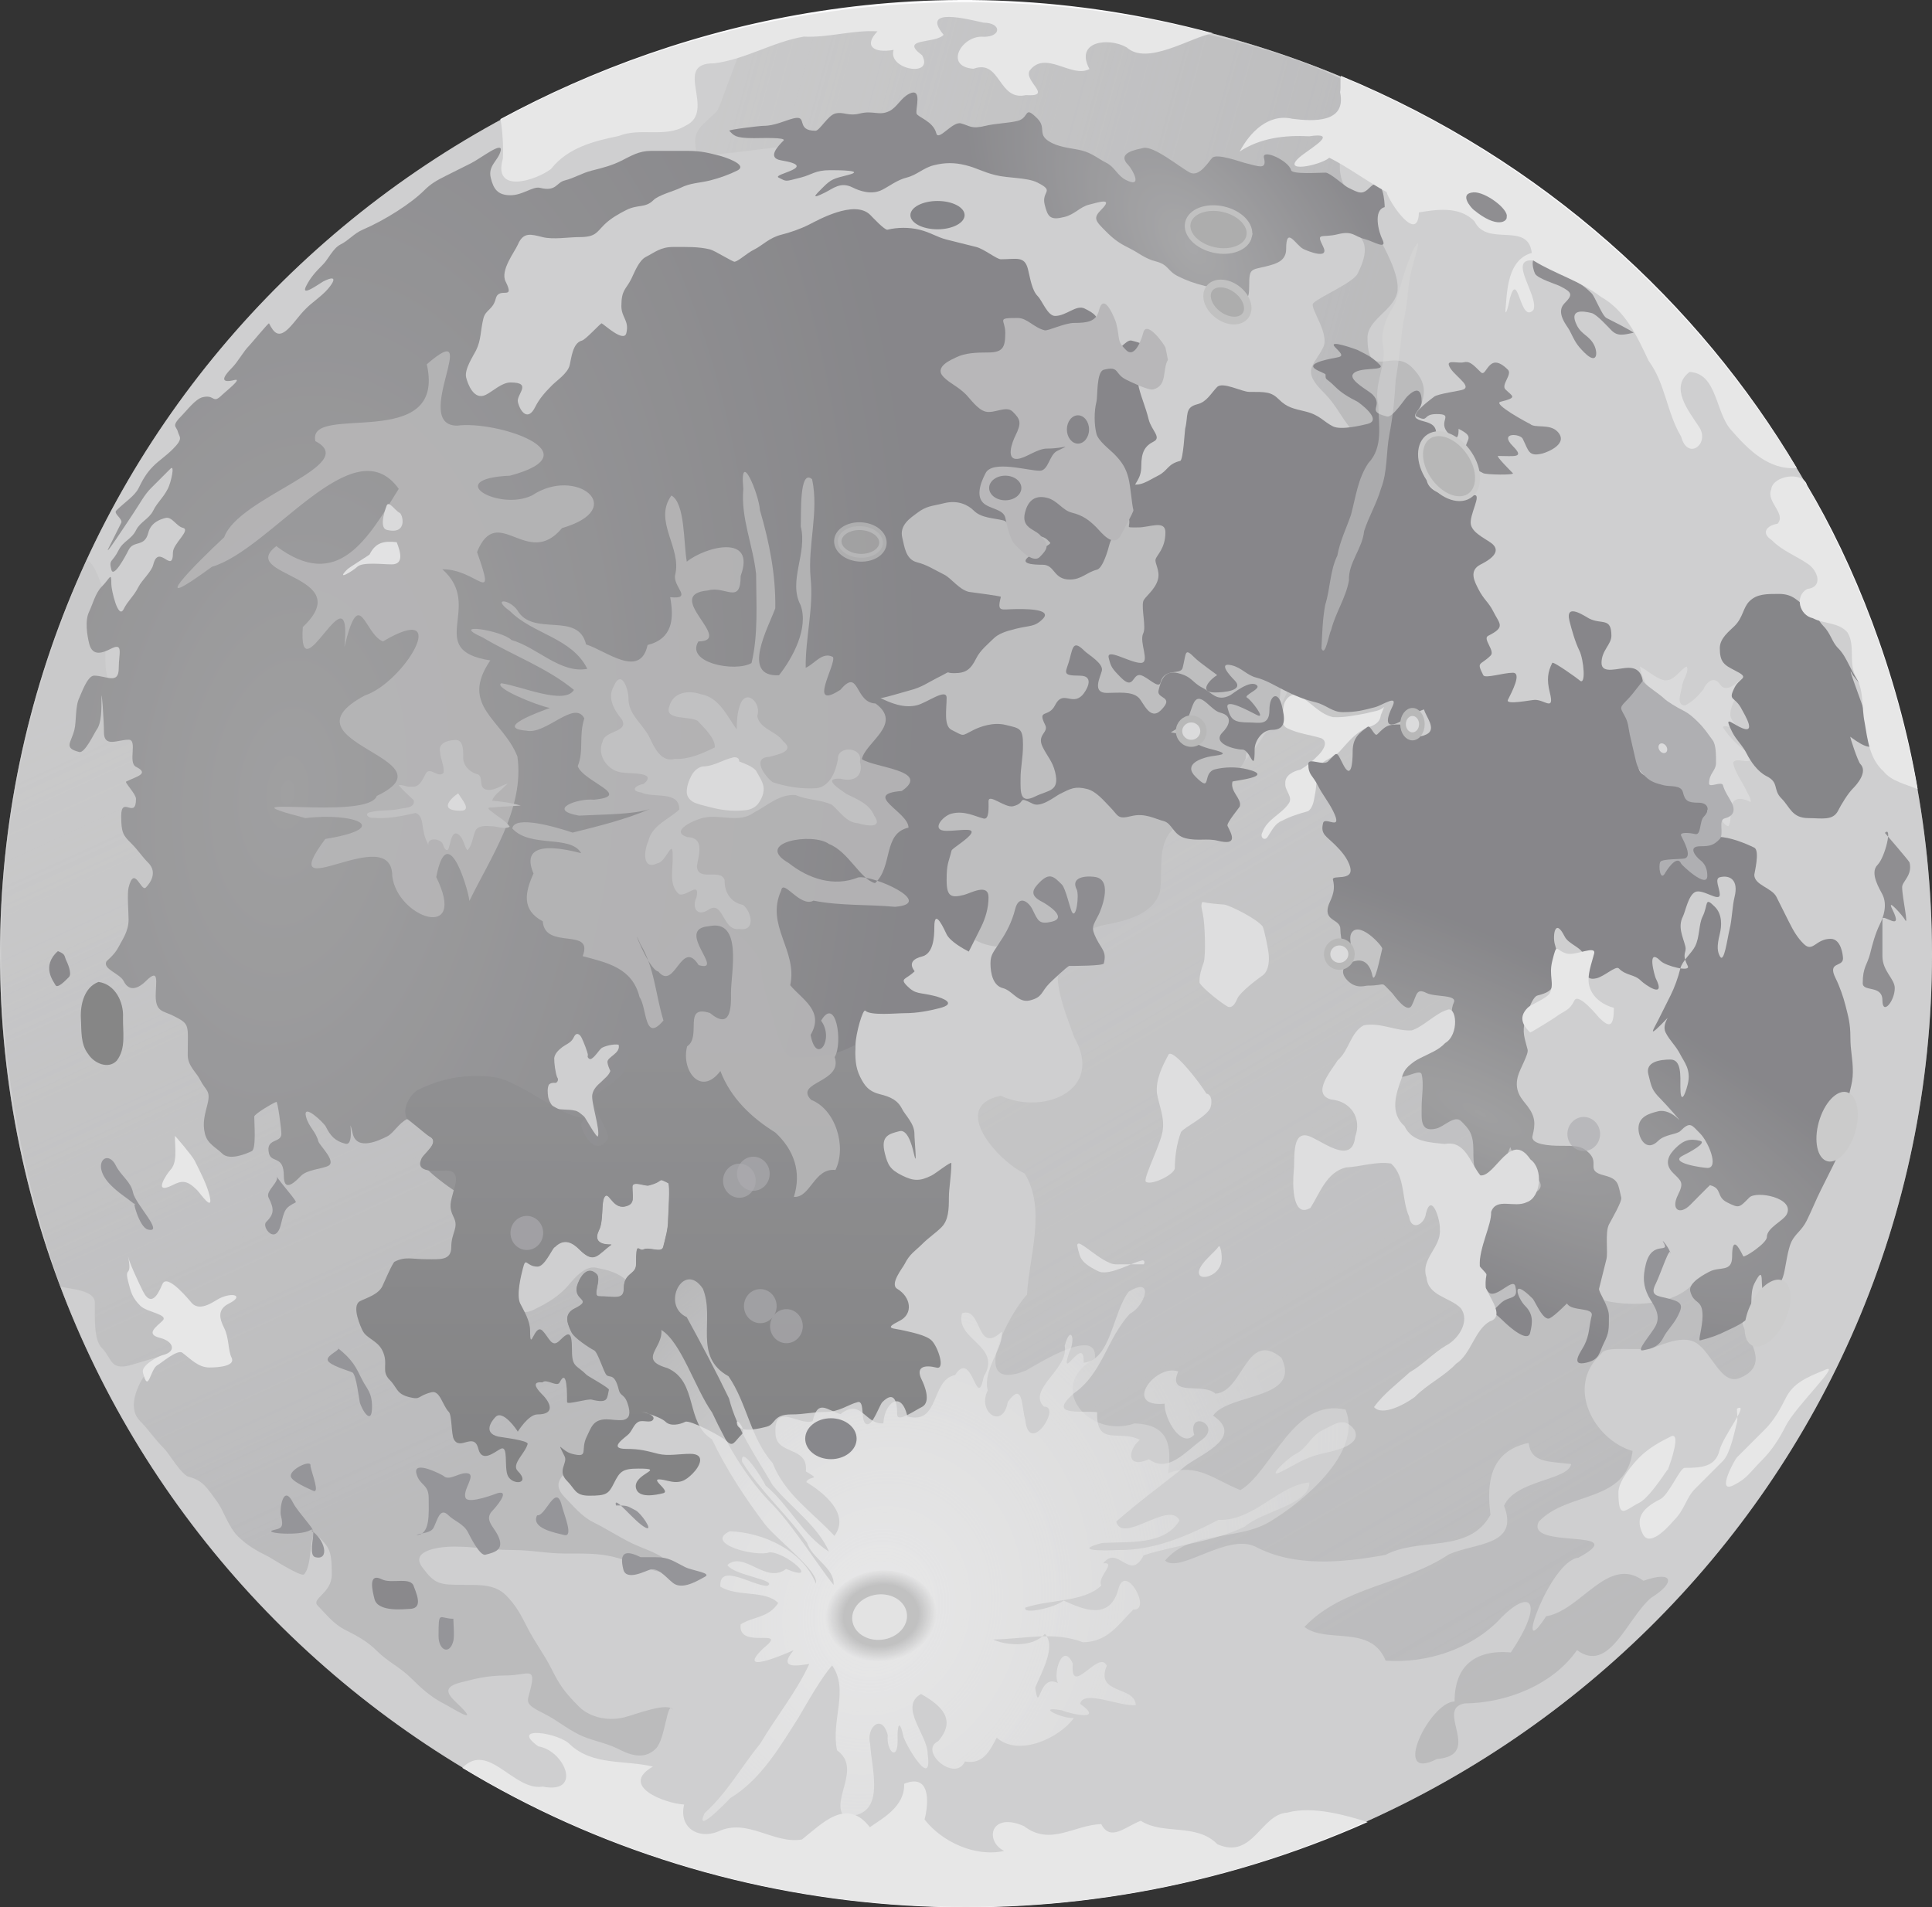 <svg xmlns="http://www.w3.org/2000/svg" xmlns:xlink="http://www.w3.org/1999/xlink" viewBox="0 0 684.77 676.13"><rect x="0" y="0" width="684.77" height="676.13" fill="#333333" stroke="none"/><defs><linearGradient id="a"><stop offset="0" stop-color="#adadb0"/><stop offset="1" stop-color="#b7b7b9" stop-opacity=".388"/></linearGradient><linearGradient id="b"><stop offset="0" stop-color="#7d7d7f"/><stop offset="1" stop-color="#515056"/></linearGradient><linearGradient id="d" y2="294.07" xlink:href="#a" gradientUnits="userSpaceOnUse" y1="588.84" gradientTransform="matrix(.938 0 0 .938 23.266 23.109)" x2="10.688" x1="146.08"/><linearGradient id="e" y2="241.61" xlink:href="#a" gradientUnits="userSpaceOnUse" y1="636.28" gradientTransform="matrix(.938 0 0 .938 -684.42 24.344)" x2="1116.4" x1="1346.3"/><linearGradient id="f" y2="52.004" xlink:href="#a" gradientUnits="userSpaceOnUse" y1="121.46" gradientTransform="matrix(.938 0 0 .938 23.266 23.109)" x2="276.38" x1="530"/><linearGradient id="c"><stop offset="0" stop-color="#fdfdfe"/><stop offset="1" stop-color="#f1f1f2" stop-opacity=".469"/></linearGradient><linearGradient id="h" y2="405.89" gradientUnits="userSpaceOnUse" y1="563.52" x2="213.07" x1="212.77"><stop offset="0" stop-color="#4a4a4c"/><stop offset="1" stop-color="#626266"/></linearGradient><radialGradient id="m" gradientUnits="userSpaceOnUse" cy="620.16" cx="1089.6" gradientTransform="matrix(1 0 0 .735 0 164.16)" r="11.192"><stop offset="0" stop-color="#8c8c8c"/><stop offset=".673" stop-color="#8c8c8c"/><stop offset="1" stop-color="#8c8c8c" stop-opacity="0"/></radialGradient><radialGradient id="i" xlink:href="#b" gradientUnits="userSpaceOnUse" cy="467.92" cx="695" gradientTransform="matrix(.798 .387 -.112 .231 55.283 52.217)" r="229.93"/><radialGradient id="j" gradientUnits="userSpaceOnUse" cy="149.88" cx="437.14" gradientTransform="matrix(.201 -.154 .285 .372 324.57 133.78)" r="229.93"><stop offset="0" stop-color="#8b8b8e"/><stop offset="1" stop-color="#58575d"/></radialGradient><radialGradient id="k" xlink:href="#c" gradientUnits="userSpaceOnUse" cy="525.47" cx="341.7" gradientTransform="matrix(1.056 .173 -.351 2.148 167.2 -582.01)" r="167.42"/><radialGradient id="l" xlink:href="#c" gradientUnits="userSpaceOnUse" cy="525.47" cx="341.7" gradientTransform="matrix(.81 .317 -.366 .937 259.06 5.007)" r="167.42"/><radialGradient id="g" xlink:href="#b" gradientUnits="userSpaceOnUse" cy="306.3" cx="128.44" gradientTransform="matrix(.959 .099 -.172 1.667 64.335 -207.6)" r="229.93"/></defs><path d="M262.529 96.059c-1.6-1.14-3.2-2.28-4.8-3.43-2.8-1.99-6.85-2.74-9.6-3.42-2.99-.75-7.18 0-10.28 0-3.95 0-5.23 1.31-8.23 2.05-1.97.5-5.05 3-6.16 4.12-2.12 2.12-3.4 3.29-4.12 6.17-.82 3.29-1.37 5.12-1.37 8.91 0 2.58 1.73 3.34 4.8 4.11 4.26 1.07-.44 5.7-1.37 6.17-2.11 1.05-4.66-3.97-5.49-4.8-1.96-1.96-3.61 3.8-4.11 4.8-1.19 2.39-5.65.85-7.54 2.74-1.18 1.18.07 7.4-.68 8.91-.9 1.79-4.97 2.92-6.17 4.12-2.1 2.09-3.72 3.03-5.49 4.79-1.71 1.72-3.08 3.78-4.8 5.49-2.91 2.92-2.74.74-2.74-3.43 0-4.7 3.25-3.6 0-6.85-1.63-1.63-6.42 2.99-6.85 3.42-2.36 2.36-6.4-.22-7.54-1.37-2.31-2.31-2.06-4.13-2.06-8.22 0-2.35 2.2-5.36 2.74-7.54.85-3.39 1.49-5.03 2.74-7.54 1.48-2.95.28-3.71 2.75-6.17 2.73-2.74 4.42-.63 6.17-4.12.07-.15-1.78-5.9-1.38-7.54.76-3 1.99-4.53 2.75-7.54.96-3.86 2.59-6.31 6.17-2.74 2.73 2.74 3.82 1.61 7.54.69 3.45-.87 5.22-2 8.22-2.75 2.87-.71 4.95-2.09 7.54-2.74 1.96-.49 4.37-3.68 5.49-4.8 1.73-1.73 8.07-.82 10.28-1.37 3.42-.85 3.39-3.59 2.74-6.17-.67-2.67 5.77-.54 8.23.69.35.17 5.88-3.19 6.85-3.43 3-.75 4.66-2.326 6.86-3.427 2.45-1.228 4.72-2.037 7.54-2.742 4.12-1.031-3.94-4.755-4.12-4.798-3.71-.929-4.72-1.866-8.22-2.742-2.83-.706-6.59-.791-8.91-1.371-2.31-.577-6.37 1.592-8.23 2.056-2.99.748-7.18 0-10.28 0-2.3 0-3.74 4.429-4.8 5.484-1.33 1.335-7.16.686-9.6.686-4.49 0-4.61 1.333-5.48 4.798-1 3.996-2.54 3.206-6.17 4.116-4.09 1.02-5.64.76-8.23 2.05-3.36 1.69-4.65 1.24-6.85.69-2.86-.72-4.6-3.71-5.48-5.48-1.72-3.439 2.35-5.786 3.42-6.86 4.31-4.308-.46-5.484-5.48-5.484-1.57 0-5.83 3.342-6.86 4.113-2.52 1.893-4.32 2.263-6.17 4.113-2.09 2.095-4.4 2.348-6.17 4.118-1.69 1.69-3.28 4.51-4.11 6.16-.44.89-6.99 2.47-7.54 2.75-2.32 1.16-3.98 3.3-5.48 4.8-2.04 2.04-3.91 3.38-5.49 5.48-1.33 1.78-5.26 2.63-6.85 3.43-2.6 1.3-4.01 3.03-6.17 4.11-2.82 1.41-3.83 2.94-6.17 4.11-2.08 1.04-3.43 4.12-4.8 5.49-2.17 2.16 6.64 2 6.86 2.05.06.02-4.39 5.08-4.8 5.49-2.1 2.09-3.72 3.03-5.49 4.8-2.09 2.09-3.03 3.71-4.8 5.48-1.3 1.3-3.49-1.44-4.79-2.74-.76-.76-4.61 5.1-4.8 5.48-1.28 2.56-2.91 3.76-4.12 6.17-1.04 2.09-4.11 3.43-5.48 4.8-1.86 1.86 3.87 3.99 4.11 4.11 1.26.63-6.15 4.79-6.17 4.8-3.64 1.82-3.13 2.93-2.05-1.37.01-.05-7.15 2.54-7.54 2.74-3.124 1.56-4.173 2.86-5.487 5.49-1.239 2.48 1.475 3.69.686 6.85-.349 1.4-4.27 4.27-5.484 5.49-3.225 3.22-6.648 8.7-8.912 10.96-1.234 1.24-2.702 5.41-3.427 6.86-1.465 2.93-3.286 2.86-4.113 6.17-.235.94 1.116 2.29 2.056 2.05.992-.24.38 2.99 1.371 2.75 1.509-.38 3.619-5.18 4.113-6.17 1.423-2.85 2.318-4.38 4.113-6.17 2.095-2.1 3.034-3.72 4.799-5.49 1.811-1.81 4.316-3.18 6.169-4.11 3.011-1.5 2.842 3.14 3.426 5.48 1.28 5.1-4.242 1.31-5.482.69-.136-.07-3.152 3.84-4.113 4.8-1.714 1.71-3.085 3.77-4.799 5.48-2.336 2.34-3.408 2.71-4.798 5.49-4.106 8.21-8.027 5.37-9.597 11.65-1.138 4.55 4.842-.73 5.484-1.37 2.094-2.1 3.033-3.72 4.798-5.49 2.631-2.63 5.006.55 6.17-4.11.999-4 .946-4.58 4.113-6.17 1.828-.91 3.44 2.74 5.484 2.74 2.006 0-3.244 5.3-3.428 5.49-1.024 1.02 0 8.65 0 10.28 0 .04-4.113-3.01-4.113-6.17 0-4.71-3.172 3.09-3.427 4.11-.545 2.19-3.285 4.52-4.113 6.17-1.358 2.72-1.979 4.72-4.113 6.86-3.532 3.53-1.746-3.05-.686-4.11 1.319-1.32 2.263-5.63 2.742-7.54 1.42-5.68-4.262-.54-4.798 0-2.094 2.09-2.348 4.4-4.113 6.16-1.094 1.1-2.38 6.1-2.742 7.55-.77 3.08-2.057 4.36-2.057 8.22 0 4.55 2.263 4.23 5.484 3.43 5.181-1.3 4.05 2.99 3.428 5.48-.679 2.72-2.768 4.47-4.799 5.49-2.469 1.23-.749-8.21-3.427-7.54-1.645.41-2.876 5.75-3.428 6.85-1.487 2.98-1.922 4.26-2.742 7.54-.761 3.05-1.46 5.13-.685 8.23.907 3.62.928 4.8 5.484 4.8 2.276 0 2.742-5.25 2.742-7.54 0-5.33.685 3.58.685 5.48 0 4.26-.371 3.61-4.113 5.48-3.652 1.83-3.427 4.94-3.427 6.86 0 2.47 4.422-2.37 6.169-4.11 1.784-1.79 4.366-3.22 6.17-4.12 2.5-1.25 2.706.65 4.798 2.74 2.655 2.66.632 2.59-2.742 3.43-2.936.74-4.179 1.9-7.54 2.74-4.57 1.15-5.26.91-2.742 3.43.997 1 7.099-1.77 8.226-2.06 4.569-1.14 4.817 2.13 5.484 4.8.865 3.46 3.249 2.79-2.057 4.12-2.356.59 3.767 3.08 5.484 4.79 2.398 2.4 2.561 3.39 3.428 6.86.759 3.04-4.216-1.1-4.799-3.43-1.039-4.16-5.307-2.14-6.855-1.37-1.616.81 1.289 8.59 1.371 8.91.291 1.16 4.06 4.75 4.799 5.49 2.427 2.42 4.238 2.24 3.427 5.48-.13.52-5.359.87-6.169 4.11-.206.83 2.742 4.63 2.742 7.54 0 3.37-3.428 2.78-3.428 6.86 0 4.48.402 6.45-2.056 8.91-2.179 2.18-3.871 1.77-4.799 5.48-.523 2.1-.592.89-1.371 2.06 1.143.92 2.285 1.83 3.428 2.74 3.305 2.65 3.663 1.16 5.484 4.8 1.773 3.55 5.898-2.47 6.169-2.74 2.965-2.96 4.762-.83 5.484 2.06.752 3 .124 7.35.686 9.59.865 3.46 4.798-.6 4.798 5.49 0 .47 5.487.26 5.487 4.8 0 3.47.68 5.67.68 9.59 0 .77 4.32 5.01 4.8 5.49 2.8 2.79-1.34 5.46-2.74 6.17-2.34 1.17.26 7.36.68 8.22 1.56 3.1 2.74 4.76 3.43 7.54.37 1.48 5.24 3.65 6.17 4.12 2.39 1.19 6.37.68 9.6.68 3.09 0 .34-6.16 0-7.54-.46-1.84 1.83-5.96 2.06-6.85.92-3.7 1.67-2.9.68-6.86-.18-.7 5.38 4.7 5.48 4.8 2.09 2.09 3.43-.41 3.43 5.48 0 1.59 2.18 5.28 2.74 7.54 1.11 4.44-1.29 3.35-3.42 5.49-4.29 4.28 2.3 3.3 3.42 2.74 2.84-1.42 5.24-1.43 8.23-.69 4.79 1.2 2.61-4.38 2.06-5.48-1.32-2.63-2.71-3.99-3.43-6.85-.79-3.18-2.24-4.07-1.37-7.55.25-.99 5.01 4.54 5.48 5.49 1.16 2.31 3.31 3.99 4.8 5.48 1.33 1.33 5.86-1.29 6.17-1.37.95-.23 5.16 3 6.86 3.43 3.6.9 4.17-.82 5.48-3.43 1.55-3.11 1.94-3.99 4.11-6.17 2.95-2.94 5.94 6.71 6.86 8.23 1.83 3.06 3.75 3.36 4.8 7.54.3 1.22 4.71 4.03 5.48 4.8 3.53 3.52 2.83 1.03 2.06 4.11-.12.48-3.95.72-4.8 4.11-.35 1.39 3.05 5.36 3.43 6.86.7 2.83.73 5.95 0 8.91-.67 2.67-3.92 4.7-5.49 5.48-3.78 1.89-4.16.67-6.85-.68-2.49-1.25-4.47-2.74-8.23-2.74-2.05 0-4.19 4.25-4.8 5.48-1.66 3.32.82 5.79-3.43 6.85-2.72.69-3.52 3.83-4.11 6.17-.95 3.82 1.4 5.62 2.06 8.23.41 1.66 5.01 3.54 6.17 4.11 2.55 1.28 4.67 3.3 6.17 4.8 3.74 3.75-2.91.52-4.12-.68-3.7-3.71-3.98.26-2.74 2.74 1.39 2.77 2.26 4.51 3.43 6.85 1.44 2.88 2.68 3.87 3.43 6.86.46 1.85 4.3 4.99 5.48 6.17 1.95 1.94.02-5.56.69-8.23.91.23 1.82.46 2.74.69 4.25 1.06 4.03-1.53 6.17 2.74 1.12 2.24 4.03 3.34 5.48 4.8 2.1 2.1-.72 6.03 0 8.91.74 2.95 3.43 2.27 3.43 7.54 0 4.67 3.6 0 4.11-2.06.7-2.77-2.17-4.33-1.37-7.54.75-3.01 3.29 5.35 5.49 7.54 1.4 1.41 3.11-3.74 6.16-.68 3.34 3.33-6.33 2.74-7.54 2.74-3.69 0 1.14 3.43 4.12 3.43 4.09 0 4.46-.67 6.17 2.74 1.68 3.37.99-4.94.68-6.17-.22-.9 2.67-4.41 2.06-6.86-.05-.2-7.21-1.2-7.54-1.37-4.55-2.27-5.87-2.58-4.8-6.85.74-2.98 5.25 3.37 8.23 4.11 2.26.57 2.79 1.37 4.79 1.37 2.83 0 .8-5.7 2.06-8.22 1.16-2.32 3.17 4.32 5.48 5.48 2.47 1.23-.01-5.56-.68-8.23-.73-2.92-2.61-3.58-3.43-6.85-1.3-5.22 2.08-4.08 3.43-1.37 1.91 3.83 3.92.88 5.48-.69 1.06-1.05 4.92 4.92 5.49 5.49 2.21 2.22 3.59 2.82 6.17 4.11 2.73 1.37 2.84-3.14 3.42-5.48.5-1.98-4.93-4.19-6.17-4.8-2.24-1.12-3.87-3.64-4.79-5.49-1.29-2.57 2.22-6.17-2.75-6.17-2.92 0 .04-2.9-4.79-4.11-3.68-.92-3.29 3.57-6.86 0-1.93-1.92-1.37-5.83-1.37-8.91 0-4.08-.5-6.11-1.37-9.6-1.36-5.43 3.57-4.83 6.17-5.48.73-.18 2.73-4.11 5.48-4.8 3.16-.79 3.26-2.74 7.54-2.74 2.39 0 3.44 4.8 7.54 4.8 5.01 0 3.96-2 3.43-4.12-.23-.92-4.86-4.17-5.48-4.79-3.65-3.65-.2-2.5 2.05-1.38 4.2 2.11.47-3.86 0-4.79-2.13-4.28.16-5.87 2.06-2.06 2.42 4.84 3.43-.66 3.43-3.43 0-4.23 2.32-4.11 6.17-4.11 4.41 0 5.45-.66 7.54-2.74 2.67-2.67 4.48-1.87 6.85-.69 3.47 1.73-2.45 5.88-2.74 6.17-2.16 2.16-1.29 5.81-.69 8.23.78 3.11 2.06 5 2.06 8.91 0 2.51-5.29-1.13-7.54 0-3.11 1.55 2.15 5.58-2.74.68-3.82-3.81-2.45.3-.69 2.06 2.59 2.59-2.99 6.42-3.42 6.86-1.68 1.67-.9 7.68-1.38 9.59-.36 1.47-8.19.69-9.59.69-1.15 0 1.37-2.57 1.37-6.17 0-2.29-6.05-2.06-8.23-2.06-3.95 0 .48 6.44.69 6.86.51 1.02 1.37 1.82 2.05 2.74 1.46 1.94-3.71 3.31-4.79 5.48-.74 1.48-2.47-2.74-4.12-2.74-1.02 0-.38 2.99-1.37 2.74-3.95-.99-7.7.82-2.74 2.06 3.54.88 4.39 1.95 7.54 2.74 2.87.72 4.45 2.74 5.48 4.8 1.82 3.64-.04 6.17 4.8 6.17 3.48 0 .55 2.33 4.12 4.11 2.86 1.43 4.98 4.55 0 2.06-1.94-.97 4.16 5.64 2.05 6.17-4.44 1.11-3.16 3.01-1.37 4.8 2.63 2.62 4.03 1.37-2.06 1.37-3.77 0-5.17 1.56-7.54 2.74-2.13 1.07-2.05 5.64-2.05 8.23 0 4.58-3.81 3.04-5.49 1.37-2.74-2.75-4.38-2.61-2.74.68 1.34 2.68.07 3.99-.68 5.49-1.24 2.47 3.42 4.78 3.42 7.54 0 4.98.63 4.8 5.49 4.8h10.28c2.56 0 1.7-4.28 4.11-5.49 3.74-1.87 3.14-.93-1.37-2.06-2.68-.67 2.14-4.11 4.8-4.11 4.2 0 6.6-.25 8.91 2.06 1.81 1.8-6.23.95-6.85 3.43-.44 1.75 4.74 3.75 6.17 4.11 4.41 1.1-1-6.92 9.59-4.8.6.12 4.25-5.61 4.8-6.17 3.29-3.28-1.89-4.11-4.8-4.11-4.3 0-2.86 2.05-7.54 2.05-.86 0-5.88-3.62-6.85-4.11-2.54-1.27-6.35-1.12-8.23-2.06-2.28-1.14 5.05-1.62 6.86-3.42 1.13-1.13-.39-3.25 0-4.8.47-1.9 3.74 2.93 5.48 2.06 3.88-1.94-5.35-4.12-6.17-4.12-2.75 0 5.56-1.35 8.23-.68 2.74.68 4.05 2.72 6.85 3.42 3.46.87 3.95 1.38 2.74-3.42-1.22-4.89-.02-4.83-2.74-7.54-1.98-1.99-1.37-5.68-1.37-8.92 0-3.62-3.42-4.11-6.85-4.11-4.96 0-5.72-.97-1.37-2.05 3.78-.95 5.54-.63 7.54 1.37 1.41 1.41 2.89 4.73 3.42 6.85.65 2.58 2.79 4.29 3.43 6.86.84 3.35.72 6.32 1.37 8.91s5.65.85 7.54 2.74c3.38 3.37 4.28 8.75 8.23 4.8.94-.95 3.29 3.02 5.48 4.11 3.69 1.85 5.38 2.94 8.91 2.06 1.92-.48-5.71-5.94-6.17-6.17-.16-.09 3.72-5.77 4.12-6.17 2.17-2.17 3.6-2.06 8.22-2.06h9.6c1.86 0-2.85.89-4.8 1.37-3.06.77-4.11 2.88-4.11 6.17 0 2.84 2.93 4.31 4.8 6.17 2.19 2.19 4.74 2.74 8.22 2.74 2.28 0 4.37-3.74 4.8-5.48.95-3.78.63-5.54-1.37-7.54-3.25-3.25-3.23-3.04-3.43-3.43-.41-.82 7.98-3.24 10.29 1.37" fill="none"/><path d="M684.774 338.383c0 186.444-153.289 337.597-342.388 337.597-189.09 0-342.389-151.143-342.389-337.597C-.003 151.94 153.286.786 342.386.786c189.09 0 342.388 151.144 342.388 337.597z" color="#000" fill-rule="evenodd" fill="#d1d1d2"/><path d="M54.335 490.77c-26.858-76.63-32.157-163.21 8.839-256.54 1.722-3.92 7.024 9.72 7.024 13.97v18.53c0 7.92 1.04 9.49 3.705 14.82l6.175 12.35c2.436 4.87 1.85 7.4 3.705 14.82 1.082 4.32 2.323 12.05 4.941 17.29 3.353 6.71 3.949 14.07 7.41 20.99 2.964 5.93 6.906 14.04 8.646 21 1.78 7.13 5.17 14.05 8.64 21 2.62 5.23 3.67 12.31 7.41 16.05 3.2 3.19 6.14 5.86 12.36 7.41 7.69 1.93 19.73 3.7 27.17 7.41 4.95 2.48 12.45 3.76 17.29 6.18 3.65 1.82 6.93 5.32 11.11 7.41 6.18 3.09 9.48 5.77 13.59 9.88 2.04 2.04 8.64 8.27 8.64 12.35v18.53c0 2.93-1.84 16.68 0 18.52 2.8 2.8 4.82 9.33 11.12 6.18 4.01-2.01 7.47-3.77 11.11-7.41 2.11-2.11 6.38-8.6 11.12-7.41 2.41.6 7.26 1.08 11.12 4.94 3.18 3.18 6.1 4.87 9.88 8.64 2.32 2.33 6.36 6.89 9.88 8.65 1.75.87 10.48 4.89 11.11 7.41 1.1 4.38 2.52 10.79-3.7 12.35-5.58 1.39-8.13 2.21-13.59 4.94-3.01 1.5-8.49 5.21-12.35 6.17-6.61 1.66-9.59 1.89-12.35 7.41-2.2 4.41-4.78 6.02-8.65 9.88-2.99 3-7.83 5.75-2.47 11.12 2.7 2.69 5.72 6.56 9.88 8.64 4.87 2.43 8.67 4.95 13.59 7.41 3.27 1.64 9.75 3.58 12.35 6.18 5.58 5.58 3.61 5.53-3.7 3.7-5.46-1.36-10.07-3.75-14.82-4.94-5.47-1.36-10.6-1.23-17.3-1.23s-11.81-1.24-18.52-1.24c-7.5 0-13.8-1.23-21-1.23-3.71 0-15.96.95-11.11 7.41 4.47 5.96 5.88 6.17 14.82 6.17 6.27 0 11.08-.03 14.82 3.71 3.3 3.3 5.16 6.62 7.41 11.12 2.7 5.41 6.12 9.77 8.64 14.82 2.92 5.83 4.62 8.32 9.88 13.58 3.19 3.19 9.34 5.39 16.06 3.71 4.12-1.03 15.67-5.71 17.29-2.47-2.22-4.45-2.66 10.06-6.17 13.58-4.43 4.43-9.88 1.86-13.59 0-4.21-2.11-9.58-2.94-13.59-4.94-5.04-2.52-7.79-5.13-12.35-7.41-7.2-3.6-6.11-3.96-4.94-8.64 2.12-8.46-1.01-4.94-8.64-4.94-6.92 0-11.43 1.31-16.06 2.47-8.01 2-3.19 5.44 0 8.64 6.77 6.77-3.52.09-6.17-1.23-4.43-2.22-8.35-5.88-11.12-8.65-4.25-4.25-8.46-5.99-12.35-9.88-3.52-3.52-7.32-5.51-11.11-7.41-4.46-2.23-7.03-5.79-9.88-8.64-2.59-2.59 4.94-4.31 4.94-11.12 0-8.69-.92-9.56-4.94-13.59-3.41-3.4-1.54 10.18-4.94 13.59-1 .99-11.74-5.87-12.35-6.18-4.49-2.24-7.82-4.11-11.12-7.41-3.35-3.34-4.95-9.07-7.41-12.35-3.25-4.33-4.68-7.34-9.881-8.64-2.641-.66-7.056-8.29-8.645-9.88-3.774-3.78-5.465-6.7-8.646-9.88-4.044-4.05-1.683-10.22 0-13.59 2.082-4.16 5.953-7.19 8.646-9.88.08-.08-10.764 3.31-12.351 3.71-7.034 1.76-6.216-2.51-9.88-6.18-2.83-2.83-2.47-10.55-2.47-16.05 0-4.51-8.66-4.8-12.158-5.68z" color="#000" fill-rule="evenodd" fill="url(#d)" transform="translate(-32.881 -34.671)"/><path d="M600.34 514.65c-12.79 11.68-2.35 30.45 11.18 34.38-2.14 18.53-22.99 14.17-33.22 25.03-5.2 10.11 33.88 1.95 14.02 12.8-10.24 1.05-23.5 39.42-11.43 20.74 12.33-1.94 21.92-21.85 34.49-12.56 10.61-3.77 11.62.53 2.64 6.08-8.63 7.53-14.78 26.94-26.2 18.49-8.5 12.29-25.02 18.79-39.77 18.89-10.88 1.91 6.82 18.32-9.89 19.72-16.48 8.5-2.55-20.18 6.28-20.41-.01-12.56 7.25-18.45 19.94-17.38 12.43-18.59 6.79-23.25-4.43-11.25-10.07 10.26-25.74 15.21-39.95 14.16-5.19-12.93-21.02-5.89-28.77-11.94 13.47-14.3 35.23-15.03 51.14-25.7 9.29-4.2 25.12-2.95 19.6-17.26 4.15-9.24 22.78-8.96 23.78-14.78-8.5-1.04-14.15-.46-15.06-7.5-13.77 2.95-14.98 14.13-13.53 25.46-7.6 13.95-25.14 7.8-37.21 14.24-15.16 2.73-32.17 4.47-46.19-2.96-10.14-4.73-26.69 9.67-31.95 4.98 9.37-10.9 25.13-6.87 36.89-13.63 12.39-7.37 33.25-24.96 27.09-39.89-18.58-4.3-26.01 21.81-37.24 28.53-9.12-3.55-15.39-9.79-25.64-6 1.18-8.86.85-17.34-11.99-17.61-16.14 5.54-31.77-13.14-13.97-23.07 1.19-11.42-19.31 1.38-24.48 4.33-20.96 8.35-6.05-20.16.42-26.92.81-13.93 6.9-30.38-.85-42.98-9.45-4.36-26.79-23.8-8.47-27.53 15.22 7 36.87-1.95 26.01-20.82-2.92-8.66-12.81-30.17 2.75-29.64 4.31-9.08-8.32-23.85 8.33-28.12 8.74-11.27 17.14-21.29 31.67-24.36 14.83-9.65 25.32-23.43 32.5-39.51 4.21-19.57 29.07-5.42 42.38-4.61 9.73 7.04 2.95 26.82.35 37.71-5.04 13.43-3.89 28.93-1.24 42.79 6.28 14.55 20.64 23.57 28.95 36.56 6.93 14.7-1.99 36.36 12.5 46.04 11.98 12 20.31 40.09 27.01 55.31 1.78 2.21 26.76 6.25 35.42-6.26 10.41 4.26 17.4 13.25 16.57 14.27-2.4 2.98 11.94 15.39-1.33 20.72-6.51 2.61-9.83-9.07-15.38-12.48-5.55-3.42-14.64 2.07-16.86 2.15-8.86.3-15.54-.87-16.86 1.79z" color="#000" fill-rule="evenodd" fill="url(#e)" transform="translate(-32.881 -34.671)"/><path d="M417.709 292.569c-8.29 4.94-5.33 15.67-6.57 23.57-2.62 8.26-12.06 10.21-19.53 11.72-8.79 1.51-15.44 9.8-24.97 8.08-8.08-.36-17.23 1.23-23.78-4.74-60.39-66.47-29.62-118.78-23.95-132.03-25.03-48.15 155.55-30.42 134.1 31.15 2.12 6.92.74 14.36.2 21.37-3.84 5.89-11.33 9.37-11.69 17.2-3.13 7.51-20.82 22.4-23.81 23.68z" color="#000" fill-rule="evenodd" fill="#b3b3b5"/><path d="M490.579 250.579c-1.53 1.57-4.16 1.62-6.22 2.25-3.91.74-7.88 1.58-11.88 1.39-4.73-1.04-7.76-5.23-11.84-7.48-2.77-1.65-5.46 1.14-5.71 3.85-.23 2.39-1.4 6.06 1.21 7.51 3.82 1.93 8.16 2.35 12.21 3.6 2.69 1.41.41 4.51-1.06 5.98-1.89 1.95-3.99 3.77-6.35 5.13-2.44.54-5.59 1.97-5.38 4.92-.27 2.48 2.76 4.66 1.29 6.98-2.61 3.93-7.83 5.69-9.42 10.37-1.02 1.76.93 3.4 2.03 1.31 1.39-2.06 2.45-4.51 4.98-5.46 2.91-1.56 6.09-2.51 9.25-3.4 1.94-1.52 2.03-4.29 2.5-6.54.53-2.89.39-5.89 1.11-8.74 1.61-3.18 5.76-3.56 7.89-6.29 2.73-3.01 5.39-6.3 9.22-7.97 2.37-.74 4.66-1.6 5-4.44l1.17-2.97z" color="#000" fill-rule="evenodd" fill="#fbfbfc"/><path d="M533.28 185.82c4.47-9.53 6.8-14.16 0-20.96-6.98-6.98-15.72 5.07-15.72-10.48 0-6.3 8.95-9.61 10.48-15.72 1.49-5.95-4.69-16.37-6.99-20.96-4.38-8.76-4.46-9.7-10.48-15.72-7.32-7.324 1.42-28.491 6.12-33.183 3.73-3.731-92.15-51.412-220.08-18.34-1.31.339-8.49 22.467-9.6 23.579-6.37 6.366-9.23 6.745-6.99 15.72.23.907 30.93-3.396 33.3-3.396 8.73 0 10.4 4.219 19.1 3.396 39.46-3.705 166.69 22.164 178.15 26.204 8.8 3.09 6.16 10.39 3.5 15.71-1.64 3.27-13.39 8.15-15.72 10.48-1.53 1.54 6 10.71 3.49 15.72-3.28 6.57-7.76 7.96 0 15.72 5.66 5.66 6.61 10.11 12.23 15.72 3.04 3.05 18.33-3.14 19.21-3.49z" color="#000" fill-rule="evenodd" fill="url(#f)" transform="translate(-32.881 -34.671)"/><path d="M344.82 282.03c-.3.62 8.82-2.2 10.48-2.62 4.25-1.06 6.61-2.86 9.61-4.36 6.11-3.06 2.32-1.75 6.11-1.75 4.16 0 5.86-1.24 7.86-5.24 1.47-2.95 4.21-5.08 6.11-6.99 1.78-1.77 4.33-2.61 7.86-3.49 5.08-1.27 6.69-.57 9.61-3.49 3.89-3.89-7.9-3.5-9.61-3.5-5.22 0-6.66 1.34-5.24-4.36.07-.27-11.25-1.72-11.35-1.75-3.52-.88-6.2-4.85-8.73-6.11-3.76-1.88-6.11-3.49-9.61-4.37-4.11-1.03-4.48-5.71-5.24-8.73-1.12-4.49 3.03-7.08 5.24-8.74 3.5-2.62 5.07-2.35 9.61-3.49 4.93-1.23 8.54.69 10.48 2.62 2.69 2.69 6.91 2.6 10.48 3.49 2.86.72 1.58 5.24 7.86 5.24 6.87 0 7.2 1.09 8.73 2.62 1.18 1.19-18.21 7.86-2.62 7.86 4.41 0 3.67 5.24 9.61 5.24 4.2 0 5.92-2.57 9.6-3.49 2.1-.52 3.95-7.04 4.37-8.73.87-3.49 3.47-5.16 4.37-8.74 1-4.01 2.57-5.91 3.49-9.6.97-3.89 3.49-4.81 3.49-9.61 0-4.92 1.22-7.16 4.37-8.73 2.93-1.46-.78-4.01-1.75-7.86-1.17-4.67-2.45-7.19-3.49-11.35-.94-3.76 2.33-7.28 3.49-9.61 2.53-5.05-3.74-6.39-6.11-6.99-1.94-.48-5.05 4.54-7.86 5.24-4.21 1.05-3.49-4.26-3.49-8.73 0-5.13-1.83-6.15-5.24-7.86-2.98-1.49-6.44 2.62-10.48 2.62-2.63 0-4.58-5.46-6.12-6.99-2.11-2.11-2.65-6.26-3.49-9.6-1.2-4.8-4.09-3.5-9.61-3.5-1.43 0-5.99-3.68-8.73-4.36-3.78-.95-7.38-1.85-10.48-2.62-3.48-.87-5.6-2.5-9.6-3.5-3.66-.91-7.96-.85-11.36 0-.97.25-5.36-4.49-6.11-5.24-5.6-5.6-18.86 2.01-21.83 3.5-3.03 1.51-6.64 2.75-9.61 3.49-4.34 1.08-6.79 3.83-9.61 5.24-2.98 1.49-5.32 3.95-6.98 4.37-.63.15-7.02-3.94-8.74-4.37-4.11-1.03-8.54-.87-13.1-.87-4.48 0-6.56 1.97-9.6 3.49-2.6 1.3-4.16 5.7-5.24 7.86-1.91 3.81-3.5 3.78-3.5 9.61 0 4.09 2.87 5.11 1.75 9.6-.86 3.43-7.75-3-8.73-3.49-.32-.16-5.66 5.78-6.99 6.11-3.32.83-3.73 6.18-4.36 8.74-.72 2.87-4.52 5.39-6.12 6.98-2.77 2.78-4.64 4.92-6.11 7.86-2.55 5.1-5.25 1.71-6.11-1.74-.69-2.74 5.36-6.99-2.62-6.99-3.08 0-6.23 3.11-8.74 4.37-4.22 2.11-6.39-3.75-6.98-6.12-.72-2.87 2.49-7.6 3.49-9.6 1.87-3.74 1.53-7.02 2.62-11.36.79-3.14 3.37-3.02 4.37-6.98 1.13-4.56 7.04.98 3.49-6.12-1.97-3.93 3.27-10.54 4.37-13.1 1.92-4.5 4.58-3.65 8.73-2.62 3.81.96 9.15 0 13.1 0 5.69 0 6.05-1.68 8.73-4.36 2.29-2.29 5.53-4.08 7.86-5.24 4.19-2.1 6.71-.6 9.61-3.5 1.82-1.82 7.27-3.2 9.6-4.36 3.62-1.813 6.7-1.677 10.48-2.623 3.39-.847 6.97-2.173 9.61-3.493 4.33-2.163-5.42-5.066-6.11-5.24-3.71-.927-6.42-1.746-11.36-1.746h-13.1c-4.25 0-6.97 1.74-10.48 3.493-3.21 1.607-6.22 2.43-10.48 3.493-3.66.917-6.07 2.611-9.6 3.493-3.02.754-2.95 4.063-8.73 2.623-2.57-.64-6.1 2.62-10.48 2.62-4.61 0-6.03-2.27-6.99-6.116-1.1-4.403 2.6-6.041 3.49-9.606.92-3.672-7.09 2.674-10.48 4.366l-8.73 4.367c-3.63 1.812-5.57 2.953-7.86 5.239-4.67 4.67-13.92 10.58-21.83 13.97-3.09 1.33-4.88 3.75-7.86 5.24-2.66 1.33-4.37 5.25-6.12 6.99-2.87 2.88-4.55 4.75-6.11 7.86-2.01 4.03 5.11-1.24 6.11-1.75 6.3-3.14 2.83 1.54.88 3.5-2.67 2.66-4.74 3.86-6.99 6.11-2.67 2.67-3.86 4.74-6.11 6.99-3.58 3.57-5.26 1.7-6.99-1.75-.15-.3-6.28 7.15-6.99 7.86-2.12 2.12-4.07 5.82-6.11 7.86-3.47 3.47-4.27 5.65.87 4.37 3.07-.77-3.37 4.25-4.36 5.24-3.55 3.54-2.47-.26-6.99.87-2.5.62-5.565 4.69-6.985 6.11-4.38 4.38-2.284 3.96-1.746 6.12.482 1.93 2.126 2.23-1.747 6.11-2.668 2.67-4.738 3.86-6.987 6.11-2.576 2.58-3.821 5.02-5.239 7.86-1.354 2.71-4.919 4.92-7.86 7.86-1.109 1.11 2.447 2.97 1.746 4.37-1.727 3.45-2.93 5.86-4.366 8.73-2.24 4.48 5.955-8.06 8.733-12.23 2.35-3.52 3.904-6.52 6.113-8.73 2.757-2.76 4.844-4.84 6.987-6.99 1.659-1.65.176 4.89-.874 6.99-1.667 3.34-3.73 4.84-5.24 7.86-1.533 3.07-4.574 3.91-6.113 6.99-1.63 3.26-4.53 3.82-6.113 6.98-2.312 4.63-3.567 3.2-2.62 6.99.751 3 4.729-4.22 6.113-6.99 1.787-3.57 5.663-.81 6.987-6.11.97-3.88 4.711-4.89 6.113-5.24 2.277-.57 3.836 2.93 6.113 3.49 3.045.76-3.493 5.6-3.493 8.74 0 8.14-5.025-3.48-6.987 4.36-.627 2.51-4.026 5.44-5.239 7.86-1.668 3.34-3.731 4.84-5.24 7.86-1.975 3.95-4.367-6.92-4.367-8.73 0-4.81-.387-2.23-3.493.87-2.162 2.17-3.315 6.63-4.367 8.74-1.594 3.19-.706 8.52 0 11.35 1.229 4.92 5.112 3.12 7.86 1.75 4.378-2.19 2.62 1.83 2.62 6.98 0 5.95-4.423 2.62-8.733 2.62-2.407 0-4.615 6.61-5.24 7.86-1.486 2.97-.993 8.34-1.747 11.36-1.157 4.62-3.956 6.43 1.747 7.86 1.983.49 5.429-6.95 6.113-7.86 1.823-2.43 1.747-7.45 1.747-11.36 0-4.08.873 8.14.873 12.23 0 5.53 4.897 2.62 8.733 2.62 3.319 0-.348 8.12 2.62 9.61 4.954 2.47.171 3.4-3.493 5.24-.614.3 3.493 4.39 3.493 6.11 0 7.55-5.24-1.4-5.24 6.11 0 5.95.72 6.83 3.494 9.61 2.668 2.67 3.864 4.74 6.113 6.98 3.363 3.37.669 7.2-.874 8.74-1.714 1.71-4.05-8.26-6.113 0-.564 2.26 0 8.88 0 11.35 0 4.26-2.323 7.27-3.493 9.61-1.45 2.9-4.236 4.98-4.367 5.24-1.383 2.76 4.73 4.22 6.114 6.98 2.23 4.46 5.93 1.93 7.859 0 4.888-4.88 3.494.37 3.494 5.24 0 5.7 2.668 5.27 6.113 6.99 6.248 3.12 5.24 3.07 5.24 13.97 0 3.86 3.038 6.07 4.368 8.74 2.05 4.1 3.88 3.68 2.62 8.73-.91 3.63-1.85 6.59-.88 10.48.9 3.59 3.89 4.76 6.12 6.99 2.57 2.57 8.61.05 10.48-.88 1.6-.8.87-9.69.87-12.22 0-.97 6.98-5.02 7.86-5.24.43-.11 1.75 9.34 1.75 11.35 0 3.38-5.76 1.41-4.37 6.99.85 3.4 5.24.58 5.24 7.86 0 6.56 4.57 1.54 6.11 0 2.18-2.19 7.47-2.43 9.61-3.5 3.12-1.56-3.12-7.26-3.49-8.73-.88-3.49-3.48-5.16-4.37-8.73-1.28-5.12 6.36 2.22 6.99 3.49 1.67 3.35 3.34 5.2 6.98 6.11 3.77.94.43-12.25 2.62-3.49 1.54 6.14 9.49 2.24 12.23.87 2.1-1.05 4.05-4.64 6.99-6.11.31-.16 6.96 5.67 7.86 6.11 4.08 2.04-1.65 5.91-2.62 7.86-2.77 5.53 45.97 32.63 47.16 31.44 3.54-3.54 6.66-1.19 8.73.87 5.34 5.34 6.37 1.82 11.35-1.74.22-.16-7.39.8-4.37-5.24 1.55-3.1.76-9.38 1.75-11.36 1.57-3.14 2.75 4.07 7.42 3.06 3.71-.8 2.62-3.19 2.62-6.98 0-2.23 4.53-.15 5.68-.44 6.04-1.51 2.81-2.96 6.99-.87.84.42 0 11.68 0 13.09 0 3.26-.96 6.45-1.75 9.61-.57 2.28-4.89-.18-6.99.87-1.72.87-2.62-3.68-2.62 5.24 0 3.9-4.36 2.76-4.36 8.74 0 4.08-3.6 2.62-8.74 2.62-2.63 0 1-6-.87-7.86-3.61-3.61-6.39 1.98-6.99 4.36-1.31 5.28 33.59 11.7-.87 7.86-4.09 2.05-2.38 5.72-.87 8.74.83 1.65 99.77-69.24 100.43-102.18.08-4.21 2.67-13.05 3.49-12.23 1.84 1.84 11.03.88 13.98.88 4.56 0 8.8-.89 12.22-1.75 6.45-1.61 1.42-3.58-1.74-4.37-5.32-1.33-6.58-.45-9.61-3.49-2.84-2.84-.38-2.24 2.62-5.24.09-.09-3.56-3.7 2.62-5.24 4.03-1.01 4.37-6.82 4.37-10.48 0-7.24 3.71 1.32 4.36 2.62 1.27 2.54 5.96 5.16 7.86 6.11.03.02 4.2-8.4 4.37-8.73 1.45-2.91 2.62-6.62 2.62-10.48 0-5.18-6.32-1.48-8.74-.87-4.56 1.14-6.11.59-6.11-5.24 0-5.86.63-6.01 1.75-10.48.2-.8 6-4.14 6.98-6.12 1.07-2.12-4.34-.87-8.73-.87-5.89 0-1.4-5.33 1.75-6.11 4.61-1.16 8.25.97 11.35 1.74 2.06.52 1.75-3.99 1.75-6.11 0-2.97 5.85 2.47 8.73 1.75 4.94-1.24 1.07-3.83 6.99-.87 2.94 1.47 7.92-2.66 9.6-3.5 3.88-1.93 5.37-2.8 9.61-1.74 3.25.81 6.02 4.26 7.86 6.11 3.37 3.37 2.7 4.78 7.86 3.49 4.79-1.19 8.34 1 11.35 1.75 3.17.79 3.36 4.99 7.86 6.11 4.28 1.07 7.6-.06 11.36.87 7.17 1.8 5.13-1.95 3.49-5.24-.5-.99 4.25-6.51 4.37-6.98.69-2.77-3.52-5.14-2.62-8.73.07-.3 15.7-1.76 5.24-4.37-3.94-.98-8.21-.79-11.36 0-4.92 1.23-.85 8.75-6.98 2.62-4.41-4.41 1.89-6.37 4.36-6.99 2.75-.69 9.43-.7 1.75-2.62-4.17-1.04-6.53-2.16-8.73-4.36-1.5-1.5-4.06-1.24-6.12-1.75 1.46-.87 2.91-1.75 4.37-2.62 2.1-1.26 2.86-7.22 4.37-8.73 2.3-2.31 5.57 3.57 8.73 4.36 5.15 1.29 2.74 5.12.87 6.99-4 4 4.41 6.11 6.99 6.11 2.91 0 4.37 9.08 4.37 0 0-3.24 2.81-6.98 6.11-6.98 5.26 0 4.64-4.16 3.49-8.74-1.27-5.1-4.36-3.8-4.36 1.75 0 5.65-3.86 4.37-6.99 4.37-5.45 0-6.75-.79-7.86-5.24-.87-3.5 7.26 1.01 10.48 2.62 3.35 1.67-2.17-5.45-3.49-6.12-1.67-.83 4.81-3.05 3.49-4.36-2.37-2.37-8.71 3.04-9.61 3.49-4.74 2.37-6.43-1.03-9.6-2.62-3.94-1.97-3.68-3.98-8.74-5.24-5.16-1.29-6.18 2.89-6.98 6.11-.78 3.11 5.88 1.98.87 6.99-3.9 3.9-6.2-2.71-7.86-4.37-2.45-2.45-7.43-1.74-11.35-1.74-5.35 0-2.32-5.57-1.75-7.86.65-2.61-4.83-5.71-6.11-6.99-3.79-3.79-4.14-1.78-5.24 2.62-1.22 4.88-3.45 6.11 3.49 6.11 5.86 0 2.04 5.82.87 6.99-3.7 3.71-6.82-2.07-9.6 3.49-2.3 4.59-6.41 1.17-3.5 6.99 1.38 2.75-3.12 3.35-.87 7.86 1.76 3.51 3.43 4.99 4.37 8.73 1.78 7.14-2.38 6.43-6.99 8.74-5.51 2.75-5.24-1.39-5.24-6.12 0-4.42.87-7.23.87-12.22 0-5.99-1.26-5.78-6.11-6.99-4.51-1.13-9.25.7-11.35 1.75-4.6 2.29-3.14 2.36-7.86 0-2.86-1.43-1.75-7.32-1.75-11.36 0-3.6-6.98 1.75-10.48 2.62-4.62 1.16-9.25-.7-13.1-2.62zM252.14 405c.85 3.15-4.24 4.34-3.95 6.27.13 1.07.57 2.07 1.02 3.03-.56 1.66-2.08 2.66-3.24 3.88-1.38 1.19-2.82 2.6-3.15 4.48-.55 2.49 2.82 12.36 2 14.81-.42.82-4.3-6.36-4.89-7.01-1.08-.86-2.1-1.99-3.55-2.14-1.94-.46-4.79-.16-6.71-.72-1.23-.74-2.36-2.94-2.52-4.26-.18-1.36-.31-2.82.24-4.12.57-.69 1.54-.78 2.37-.67.86-.16 1.15-1.37.6-1.99-.63-1.64-1.08-4.99-1.04-6.81.23-1.68 1.58-2.88 2.83-3.87 1.26-.94 2.89-1.5 3.75-2.89.44-.62.62-1.55 1.45-1.8.92-.03 1.47.88 1.8 1.62.57 1.18 1.94 4.59 2.12 5.89-.45.74.58 1.82 1.31 1.25 1.47-.97 2.26-2.62 3.55-3.78 1.06-.66 4.05-1.5 6.01-1.17z" fill-rule="evenodd" fill="url(#g)" transform="translate(-32.881 -34.671)"/><path d="M171.69 432.98c.32-.16 7.16 5.83 8.08 6.29 4.19 2.09-1.7 6.07-2.7 8.07-2.84 5.68 5.65 4.49 8.98 4.49 5.55 0 2.94 6.2 2.69 7.18-1.06 4.25-2.01 5.84 0 9.87 1.92 3.83-.9 5.56-.9 10.77 0 5.03-4.07 4.48-8.97 4.48-5.57 0-7.67-1.1-11.67.9-.77.39-4.03 8.06-4.48 8.97-1.51 3.02-5.73 4.21-8.08 5.39-3.44 1.72.5 9.98.9 10.77 1.45 2.9 5.34 3.51 7.18 7.18 2.46 4.92-.64 7.44 2.69 10.76 2.85 2.86 2.32 5.07 7.18 6.29 4.41 1.1 2.73-.46 8.07-1.8 3.09-.77 4.04 4.93 6.29 7.18 1.14 1.15.89 8.07 1.79 9.87 2.25 4.5 7.37-2.81 8.97 3.59 1.33 5.29 6.13.97 8.08 0 3.05-1.52 1.17 6.82 2.69 9.87 1.72 3.44 8.39 3.01 3.59-1.79-2.47-2.48 2.74-6.48 3.59-9.87.34-1.34-9.93-2.49-10.77-2.7-5.51-1.37-2.42-5.65-.89-7.18 2.68-2.68 7.76 4.77 8.07 5.39.01.01 3.82-6.28 7.18-6.28 6.59 0 4.74-4.24 1.8-7.18-5.47-5.47-.08-4.41 0-4.49 1.48-1.48 5.34 1.87 6.28 0 2.8-5.61 2.69 4.5 2.69 7.18 0 1.09 7.4-1.29 8.97-.9 6.23 1.56 5.52-.51 6.28-3.59.17-.67-7.63-4.94-8.07-5.38-3.79-3.79-5.39-2.72-5.39-8.97 0-7.03-1.07-7.01-4.48-3.59-2.92 2.92-3.79-1.1-6.28-3.59-2.91-2.91-4.49 8.53-4.49 0 0-3.66-2.27-7.22-3.59-9.87-1.54-3.08.39-10.53.9-12.57 1.23-4.92 1.1-.89 5.38-.89 2.57 0 5.06-5.96 6.28-7.18 3.64-3.65 6.85-1.23 8.98.89 5.48 5.49 6.54 1.86 11.66-1.79.23-.16-7.59.82-4.49-5.38 1.6-3.19.79-9.64 1.8-11.67 1.62-3.23 2.83 4.17 7.63 3.14 3.81-.82 2.69-3.28 2.69-7.18 0-2.28 4.65-.15 5.83-.45 6.21-1.55 2.89-3.04 7.18-.89.86.43 0 12 0 13.46 0 3.34-.98 6.62-1.79 9.87-.59 2.34-5.03-.18-7.18.89-1.78.89-2.7-3.78-2.7 5.39 0 4-4.48 2.83-4.48 8.97 0 4.2-3.7 2.69-8.98 2.69-2.7 0 1.02-6.16-.89-8.07-3.71-3.71-6.57 2.03-7.18 4.48-1.36 5.42 6.09 4.58-.9 8.08-4.2 2.1-2.45 5.87-.9 8.97.85 1.71 6.16 5.33 8.08 6.29 1.34.66 3.48 7.96 4.49 8.97 1.19 1.2 2.91-.92 4.48 5.38.7 2.81 2.3 1.11 3.59 6.29 1.64 6.55-4.47 4.48-8.07 4.48-4.99 0-5.59 3.11-7.18 6.28-2.49 4.97 1.06 7.9-5.39 6.29-3.77-.95-5.97-5.68-2.69.89 1.26 2.53-2.88 5.2.9 8.98 2.96 2.96 2.86 5.38 8.07 5.38 6.15 0 7.01-.55 8.98-4.49 2.15-4.29 3.04-5.38 8.97-5.38 10.62 0-2.23 1.85-.9 7.18.95 3.77 7.28 2.44 9.88 1.79 3.42-.85-7.87-6.9 1.79-4.48 4.27 1.06 6.28 0 8.97-2.7 2.53-2.52 4.96-7.17-.89-7.17-4 0-8.13.88-11.67 0-4.03-1.01-6.49-1.8-11.66-1.8-6.84 0-.43-4.06.89-5.38 1.36-1.36 1.88-3.63 3.59-4.49 1.63-.81 4.57.73 5.39-.9.67-1.34-2.14-2.33-3.59-2.69-2.86-.71 5.99 1.51 8.07 3.59 1.7 1.69 5.04 1.07 7.18 0 1.6-.8 13.34 5.26 15.26 7.18 2.13 2.13 2.68 0 5.38-2.69 1.69-1.69-2.56-6.67-1.79-3.59.88 3.52 8.99 1.34 10.77.89 3.39-.84 2.19-4.48 8.97-4.48 5.14 0 7.43-.9 12.56-.9 4.99 0 8.16-2.71 11.67-3.59 2.86-.71.64 8.08 3.59 8.08 2.03 0 4.37-7.06 5.38-8.08 4.25-4.25 5.39-.43 5.39 4.49 0 3.12 6.18-1.3 8.97-2.69 3.59-1.8.88-8.12 0-9.88-2.43-4.86 1.04-5.57 5.38-4.48 3.25.81.57-7.51-1.79-9.87-2.02-2.02-7.72-3.05-9.87-3.59-4.04-1.01-7.96-.51-1.8-3.59 5.04-2.52 4.18-8.63-.89-11.67-2.83-1.7 2.03-7.65 2.69-8.97 1.9-3.81 3.88-4.78 6.28-7.18 2.74-2.74 4.87-3.97 7.18-6.28 2.57-2.57 2.69-6.6 2.69-10.77 0-3.55.9-7.91.9-12.56 0-.81-5.78 3.78-7.18 4.48-4.22 2.11-6.55 2.11-10.77 0-4.3-2.15-5.19-3.71-6.28-8.07-1.56-6.25 1.27-7.05 5.38-8.08 3.45-.86 5.01 7.46 5.39 8.97 1.06 4.25 0-5.46 0-8.07 0-3.69-3.39-6.77-4.49-8.98-1.6-3.2-4.17-4.4-8.08-5.38-4.2-1.05-5.63-3.2-7.18-6.28-1.86-3.74-1.79-6.91-1.79-11.67-8.92 4.46-13.12 4.56-23.34 4.56-2.87 0-6.19-12.56-6.77-14.88-1.35-5.39-4.06-11.43-4.06-17.59 0-4.76-5.95-10.01-8.12-12.18-4.63-4.63-6.59-5.41-14.88-5.41-6.32 0-7.6 6.25-10.82 9.47-4.47 4.47-8.91 1.8-10.83 9.47-1.43 5.74-4.4 8.81-6.76 13.53-2.74 5.48 2.92 5.58 1.35 11.84-1.36 5.46 9.42 6.3-9.81 18.94-4.91 3.23 6.08 14 3.72 16.91-3.48 4.31-6.57 1.41-8.79-3.04-2.78-5.56 4.27-4.16-2.03-5.41-5.56-1.11-16.21-8.45-20.97-10.83-5.84-2.92-7.55-4.05-16.23-4.05-8.04 0-14.83 2-20.98 5.07-1.81.91-6.22 5.96-4 10.52z" transform="translate(-22.823 -24.681) scale(.973)" fill-rule="evenodd" fill="url(#h)"/><path d="M581.249 236.269c2.93 1.52 5.36 4.06 8.61 4.88 3.51.37 5.24-3.38 7.9-4.9 1.2 1.51-1.4 4.79-1.56 6.96-.29 2-2.3 6.78.97 6.87 2.67-1.2 4.77-3.47 6.58-5.72.99-2.38 3.55-4.83 5.71-2.01 1.7 2.88 4.5 1.14 6.37-.57 1.82-1.67 3.14.17 1.62 1.78-1.56 3.09-4.06 5.99-4.16 9.6-.16 2.04 2.69 4.43 2.7 5.45-1.55-.01-4.71-2.02-5.34-.82 1.91 3.01 4.47 5.61 7.22 7.86 1.44.62 6.05 3.12 2.44 3.92-1.85.88-5.05-1.08-6.04.79.64 3.34 2.84 6.12 4.31 9.13.67 1.43 2.28 3.93 1.89 4.82-1.84-.96-4.66-1.97-6.19.02-1.77 2.55-.12 5.99-1.69 8.57-2.37-.65-2.88-4.06-4.17-5.99-2.19-4.22-2.77-9.41-6.52-12.7-3.33-3.4-5.99-7.39-9.4-10.71-3.74-4.02-4.12-9.69-5.76-14.66-1.49-3.97-4.51-7.28-5.27-11.55-.08-.34-.15-.68-.22-1.02z" color="#000" fill-rule="evenodd" fill="#e5e5e6"/><path d="M432.85 205.91c3.96 1.64 6.77-.77 10.48-2.62 3.58-1.79 3.25-4.09 7.86-5.24 1.06-.27 1.63-10.88 1.75-11.36 1.21-4.86-.3-7.56 4.36-8.73 3.36-.84 4.87-3.99 6.99-6.11 1.95-1.96 8.81 1.74 11.35 1.74 5.73 0 7.79-.07 10.48 2.62 3.02 3.02 5.25 3.28 9.61 4.37 4.98 1.25 6.24 3.56 9.6 5.24 2.89 1.44 10.54-.45 12.23-.87 5.75-1.44-3.42-7.82-3.49-7.86-3.21-1.61-5.81-3.19-7.86-5.24-3.55-3.55-3.5-2.21-3.5-4.37 0-.9-9.88-2.77 0-5.24 5.52-1.38 7.4-.47 3.5-4.37-3.32-3.31 7.72.81 7.86.88 4.06 2.03 5.33 2.71 7.86 5.24 2.41 2.41-8.09.44-9.61 3.49-1.08 2.17 5.69 5.69 6.99 6.99 4.35 4.35-2.79 5.85 5.24 7.86 1.86.46 6.34-6.35 6.98-6.99 3.91-3.91 5.24-2.14 5.24 1.75 0 3.39-5.89 5.29.88 6.98 4.79 1.2 4.84 3.32 3.49 8.74-1.01 4.02-2.62 5.54-2.62 11.35 0 3.6 3.86 5.33 6.99 6.11 4.82 1.21 5.18 1.11 9.6 0 3.4-.85-1.72 7.08-.87 10.48.82 3.27 6.14 5.27 7.86 6.99 3.12 3.12-2.52 6.06-4.37 6.99-4.43 2.21-2.15 6.17-.87 8.73 1.85 3.7 3.65 4.68 5.24 7.86 2.29 4.59 4.57 5.57-1.75 8.73-2.1 1.05 2.54 5.33.88 6.99-3.7 3.7-5.15 1.94-2.62 6.98.63 1.27 7.11-.87 10.48-.87 3.25 0-.3 6.7-1.75 9.61-.97 1.94 8.22 0 9.61 0 3.55 0 6.94 4.2 5.24-2.62-1.15-4.59-.72-7.31.87-10.48.34-.68 9.16 5.67 9.61 6.11 2.47 2.47 1.56-7.35 0-10.48-1.46-2.9-2.78-7.6-3.5-10.48-1.7-6.79 5.65-1.54 6.99-.87 4.46 2.23 7.86-.55 7.86 6.11 0 3.08-3.5 5.18-3.5 9.61 0 4.14 6.02 1.74 9.61 1.74 4.31 0 5.24 3.34 5.24 7.86 0 3.1-6.23 3.12-6.99 6.12-.26 1.06 4.79 6.06 5.24 7.86.96 3.81 0 9.15 0 13.1 0 3.68 5.17 4.36 8.74 4.36 3.34 0 7.78 1.95 10.48 2.62 1.72.43-.85 4.81.87 5.24 7.58 1.9 5.28-.17 4.37 3.5-.14.55-1.73 9.29 3.9 9.29 4.04 0 9.78 2.35 12.69 3.81 2.07 1.03 0 9.13 0 9.6 0 3.71 6.2 4.55 7.86 7.86 1.77 3.54 2.88 5.75 4.37 8.74 1.72 3.44 3.05 5.67 5.24 7.86 3.32 3.31 4.2-1.75 9.6-1.75 3.67 0 4.37 5.71 4.37 6.99 0 3.13-5.65.93-2.62 6.98 1.43 2.86 2.77 6.73 3.49 9.61.98 3.93 1.75 6.32 1.75 11.35 0 5 .87 7.24.87 12.23 0 5.06-1.74 7.18-1.74 12.22 0 5.11-.93 8.06-1.75 11.36-1.13 4.52-1.79 6.2-3.49 9.6-1.72 3.43-2.87 5.74-4.37 8.74-1.75 3.49-3.25 7.31-5 10.81-1.78 3.56-3.96 4.57-5.38 7.41-1.36 2.73-2.07 8.88-2.72 11.47-.91 3.65-2.89 6.11-6.99 6.11-1.81 0 .68-10.96-3.49-2.62-1.76 3.53-.42 8.71-1.75 11.36-1.21 2.41-6.04 4.33-7.86 5.24-3.35 1.67-5.65 2.5-9.6 3.49-.82.2.87-4.55.87-8.73 0-6.12-3.13-3.8-4.37-8.74-.76-3.05 5.57-6.27 6.99-6.98 3.56-1.79 7.86.37 7.86-5.24 0-7.65 2.31-3.42 3.96-.12.31.62 8.35-4.61 8.35-6.81 0-3.36 5.86-5.7 7.06-8.1 2.93-5.85-10.78-8.41-13.26-5.93-3.64 3.64-3.53 3.9-7.86 1.74-4.04-2.02-1.59-4.98-6.11-6.11-.07-.02-6.25 6.26-6.99 6.99-3.75 3.75-6.95 1.69-4.36-3.5 2.27-4.54 1.17-4.94-1.75-7.86-3.54-3.54-1.1-6.75.87-8.73 2.91-2.9 5.11-3.53 8.74-2.62 2.6.65-3.72 4.04-6.12 5.24-5.28 2.64 7.39 4.37 8.74 4.37 4.17 0 .32-9.28-2.62-12.23-3-3-3.44-4.42-6.99-.87-1.27 1.27-5.51 1.15-7.86 3.49-4.18 4.18-6.99-.9-6.99-4.37 0-4.23 3.78-5.31 6.99-6.11 2.41-.6 5.23.86 6.99 2.62 2.19 2.19-3.93-4.8-6.12-6.99-3.13-3.13-3.22-4.14-4.36-8.73-1.12-4.47 4.1-5.24 7.86-5.24 3.92 0 3.49 5.85 3.49 9.61 0 6.29 1.51 3.56 2.62-.88 1.29-5.14-1.37-7.99-2.62-10.48-1.6-3.2-3.75-4.87-5.24-7.86-1.78-3.55 3.62-7.98-1.75-2.62-4.63 4.63-2.32 1.16-.87-1.74 1.64-3.29 2.96-5.91 4.37-8.73 1.47-2.94 2.67-6.32 3.49-9.61.69-2.76 4-5.37 5.24-7.86 1.65-3.29 1.26-7.77 2.62-10.48 2.14-4.28.55-7.31 4.37-3.49 2.7 2.7 2.43 6.84 1.74 9.6-1.18 4.74-.75 6.35 0 7.86 1.53 3.05 2.67-6.3 3.5-9.6.85-3.4.93-8.08 1.74-11.36 1.5-6-1.62-7.89-5.24-6.98-1.97.49 0 4.07 0 6.11 0 2.92-6.11-2.18-8.73-.87-2.45 1.22-3.4 6.8-4.37 8.73-1.85 3.71.02 7.07.88 10.48.62 2.49-1.47 2.3.87 6.99 1.16 2.31-7.83.02-9.61-1.75-5.19-5.19-2.03 5.54-1.74 6.11 3.85 7.7-3.86 2.25-5.24.88-2.37-2.38-5.16-1.67-7.86-4.37-1.04-1.04-5.05 2.79-7.86 3.49-5.21 1.3-3.48-4.3-4.37-7.86-.8-3.19-5.51-4.04-6.98-6.98-3.39-6.77-4.23-.32-3.5 2.62 1.18 4.7 2.62 6.11.88 9.6-2.51 5.02.28 6.92-6.99 8.74-1.93.48-3.95 7.06-4.37 8.73-1.12 4.47-.18 6.24.88 10.48.4 1.63-2.8 6.81-3.5 9.6-1.34 5.37 1.63 8 3.5 10.48 2.72 3.63 2.82 6.17 1.74 10.48-.79 3.17 6.61 3.5 9.61 3.5 5.72 0 7.79-.07 10.48 2.62 3.68 3.68-1.39 6.2 5.24 7.86 5.38 1.34 4.94 3.18 6.11 7.86.35 1.41-3.46 7.8-4.37 9.6-1.41 2.83-.27 9.85-.87 12.23-1.19 4.76-1.62 6.47-2.62 10.48-.28 1.14 3.49 6.13 3.49 9.61 0 4.87.08 5.96-1.74 9.6-1.89 3.77-1.47 5.83-6.12 6.99-6.35 1.59-1.85-4.15-.87-6.11 1.92-3.84 1.58-6.31 2.62-10.48.79-3.16-7.28-1.46-8.73-4.37-.04-.07-4.12 4.24-6.11 5.24-2.37 1.18-5.13-6-6.12-6.99-7.91-7.91-5.42-.18-2.62 2.62 2.96 2.96 2.67 5.92 1.75 9.61-.85 3.41-7.12-1.88-9.61-4.37-4.14-4.14-4.72-2.26-.87-6.11 2.97-2.97 6.54-.92 5.24-6.11-.74-2.95-5.79 3.35-8.73 2.62-2.63-.66-7.13-14-.88-31.44.99-2.76 7.35-.29 9.97-1.6 3.03-1.51 4.12-1.52 6.63-2.77 5.01-2.51-.9-6.66-.98-6.99-.24-.95-4.99-5.09-6.01-6.11-3-3-.46-5.19-3.49.87-1.68 3.35-3.51 5.25-6.99 6.12-4.46 1.11-4.37-4.78-4.37-8.74 0-6.08-1.53-7.65-4.36-10.48-2.27-2.26-6.01 1.94-8.74 2.62-5.87 1.47-5.24-3.26-5.24-7.86 0-3.24.84-8 0-11.35-.45-1.81-4.96.87-6.98.87-3.1 0 3.92-4.79 6.11-6.98 3.27-3.27 11.35-4.4 11.35-9.61 0-4.63.03-7.9.88-9.6 1.52-3.05-6.56-1.97-9.61-3.5-3.76-1.88-3.4.69-5.24 4.37-1.67 3.33-6.42-3.8-6.99-4.37-4.64-4.65-1.38-2.62-8.73-2.62-.85 0-3.96 1.29-6.99-1.74-3.48-3.48-.93-6.1 2.62-6.99 5.16-1.29 6.07 5.05 6.12 5.24.82 3.3 2.66-6.3 3.49-9.61.2-.81-7.36-9.23-10.48-6.11-2.07 2.07.44 6.12-.87 8.73-1.53 3.05-3.5-6.2-3.5-9.6 0-3.52-5.66-2.69-4.36-7.86.56-2.26 2.93-4.85 1.74-9.61-.47-1.9 7.39.74 6.12-4.37-.81-3.24-3.47-6.09-5.24-7.86-3.33-3.33-5.37-3.87-4.37-7.86.64-2.54 7.37 3.4 3.49-4.36-1.55-3.11-3.78-5.83-5.24-8.74-2.02-4.05-3.49-3.82-3.49-7.86 0-2.34 5.33.79 6.99-.87 3.37-3.37 2.82-3.95 5.24.87 2.98 5.97 3.49-.29 3.49-4.36 0-4.95 2.32-6.54 5.24-8.74 1.16-.87 2.46 3.65 3.49 2.62 3.1-3.09 3.63-3.49 7.86-3.49 1.55 0 3.81 6.39 9.61 3.49 3.71-1.85-.26-6.26-.87-8.73-.15-.57-8.1 4.05-8.74 4.37-6.36 3.18-3.72-3.03-2.62-5.24 2.47-4.94-3.42-.67-6.11 0-3.93.98-6.32 1.74-11.35 1.74-3.78 0-5.8-2.54-9.61-3.49-4.72-1.18-7.37-2.38-11.35-4.37-3.05-1.52-6.26-3.52-9.61-4.36-3.49-.87-5.16-3.47-8.73-4.37-5.27-1.32-.6 3.77.87 5.24 3.78 3.78-3.86 4.37-6.99 4.37-6.23 0-1.14-5.11.88-6.12.14-.07-6.15-4.4-7.86-6.11-3.79-3.79-3-1.99-4.37 3.49-.67 2.71-6.5-.19-7.86 5.24-.6 2.42-4.57-2.01-6.98-2.62-3.06-.76-2.34 5.53-6.99.88-3.36-3.36-3.61-3.94-4.37-6.99-.93-3.71 7.53 1.75 11.36 1.75 3.5 0-.7-7.35.87-10.48 1.1-2.21-.69-8.6 0-11.35.37-1.49 4.27-3.99 5.24-7.86.76-3.05-1.21-5.64-.87-6.99.39-1.58 3.49-3.81 3.49-9.61 0-4.47-5.58-1.74-9.61-1.74-6.38 0-1.06.49-4.36-6.12-1.78-3.54-.6-5.93.87-9.6z" color="#000" fill-rule="evenodd" fill="url(#i)" transform="translate(-32.881 -34.671)"/><path d="M656.719 239.349c-3.41-6.83 5.14 14.42 6.99 21.84 1.84 7.37-6.47 1.04-7.86 0-.35-.26 2.69 8.8 3.49 9.6 2.81 2.81-1.23 7.35-2.62 8.74-1.77 1.77-4.14 5.66-5.24 7.86-1.83 3.66-5.95 2.62-10.48 2.62-5.91 0-6.52-3.91-9.6-6.99-3.13-3.12-.7-5.59-5.24-7.86-3.23-1.61-5.75-5.39-6.99-7.86-1.64-3.29-3.69-4.77-5.24-7.86-2.92-5.84-.63-3.37 2.62-1.75 6.64 3.32 1.63-4.6.87-6.11-2.51-5.03-5.14-2.82-2.62-7.86 1.86-3.71 5.82-3.2 0-6.11-3.78-1.89-5.24-2.98-5.24-7.86 0-3.53 3.37-5.99 5.24-7.86 3.04-3.04 2.96-6.45 5.24-8.73 2.65-2.65 6.05-2.62 10.48-2.62 5.34 0 6.5 2.81 9.61 4.36 2.71 1.36 4.34 5.21 6.11 6.99 2.67 2.67 2.99 5.61 5.24 7.86 3.47 3.46 4.35 8.49 8.74 13.97" color="#000" fill-rule="evenodd" fill="#504f55"/><path d="M523.67 108.1c-4.21 1.05-2.11 8.88-.87 11.35 2.06 4.12-3.28.71-6.11 0-3.9-.98-4.28-3.08-9.61-1.75-5.83 1.46-7.87-.9-5.24 4.37 2.45 4.89-5.67 1.53-6.99.87-2.73-1.36-6.11-8.41-6.11 0 0 4.3-3.62 5.27-6.99 6.12-5.55 1.38-6.11.57-6.11 6.98 0 5.67-1.04 4.72-5.24 2.62-3.57-1.78-6.25-1.56-10.48-2.62-3.87-.97-6.5-1.94-9.6-3.49-3.72-1.86-3.19-4.07-7.86-5.24-3.65-.91-6.11-3.05-8.74-4.37-3.45-1.72-5.49-2.87-8.73-6.11-3.88-3.88-4.82-4.79-1.75-7.86 4.39-4.39-.83-2.63-4.36-1.75-3.24.81-5.01 3.44-8.74 4.37-4.99 1.25-5.88.06-6.98-4.37-1.24-4.93 3.85-4.62-2.62-7.858-3.63-1.814-10.25-1.47-14.85-2.619-4.55-1.138-6.52-2.504-10.48-3.494-4.08-1.02-7.47-.97-11.35 0-3.7.926-5.98 3.46-9.61 4.367-3.43.859-6.13 3.064-8.73 4.364-3.81 1.91-8.07.34-10.48-.87-4.21-2.106-6.85.37-9.61 1.75-5.56 2.78-3.58.96-.87-1.75 2.9-2.905 3.73-3.118 8.73-4.367 6.87-1.717-3.54-1.747-6.11-1.747-5.46 0-6.51 1.627-10.48 2.62-5.8 1.45-4.85 1.504-7.86 0-2.47-1.234 14.92-3.772.87-6.113-5.2-.868-.83-5.279.88-6.987 1.23-1.239-8.08-.873-10.48-.873-6.84 0-7.1-.984-8.74-2.62-.39-.391 10.7-1.747 12.23-1.747 3.83 0 7.55-1.887 10.48-2.62 5.42-1.356.55 4.367 7.86 4.367 1.42 0 4.43-5.474 6.99-6.113 2.96-.743 4.51 1.054 8.73 0 4.75-1.187 6.84.944 10.48-.874 2.7-1.35 4.07-4.656 6.98-6.113 4.8-2.396 2.2 5.306 2.62 6.987.32 1.255 5.93 2.723 6.99 6.986.76 3.042 5.69-4.253 8.73-3.493 3 .75 3.57 2.165 8.74.873 3.39-.848 8.08-.928 11.35-1.746 4.37-1.093 2.11-5.745 6.99-.874 3.58 3.579-.57 5.828 5.24 8.733 3.29 1.645 7.6 1.902 10.48 2.62 3.66.916 5.83 2.915 8.73 4.367 3.07 1.533 3.91 4.575 6.99 6.113 6.32 3.161 2.03-4.074.87-5.24-4.5-4.496 2.94-5.539 5.24-6.113 3.7-.925 13.25 7.062 16.59 8.733 3.35 1.674 6.69-4.064 7.86-5.24 1.67-1.672 9.87 1.377 11.35 1.747 5.26 1.314 8.09 2.635 6.99-1.747-.85-3.412 8.75.954 9.61 4.367.39 1.572 9.93.873 12.22.873 1.57 0 6.56 4.591 7.86 5.241 4.2 2.1 5.16 2.71 7.86 0 4.79-4.784 5.24 5.77 5.24 6.99z" color="#000" fill-rule="evenodd" fill="url(#j)" transform="translate(-32.881 -34.671)"/><path d="M34.924 348.079c-5.05 1.85-6.488 8.02-6.264 12.86.278 4.32-.221 9.09 2.616 12.73 2.002 3.18 7.051 5.5 10.07 2.36 3.439-4.38 2.115-10.29 2.255-15.43.237-5.45-2.78-11.69-8.677-12.52z" color="#000" fill-rule="evenodd" fill="#4f4f4f"/><path d="M341.892 76.263c0 2.773-4.301 5.021-9.606 5.021-5.306 0-9.606-2.248-9.606-5.021s4.3-5.022 9.606-5.022c5.305 0 9.606 2.248 9.606 5.022z" color="#000" fill-rule="evenodd" fill="#4d4d53"/><path d="M354.559 333.669c2.09-3 4.14-6.96 5.24-11.35 1.32-5.31 4.79-2.63 6.11 0 2 4.01 2.25 5.55 6.99 4.37 5.85-1.47-2.37-6.43-3.5-6.99-4.72-2.36-3.35-4.51-.87-6.99 3.54-3.54 5.05-1.93 7.86.88 1.26 1.25 2.84 8.3 3.49 9.6 1.55 3.1 2.7-5.95 1.75-7.86-2.59-5.17 5.04-4.85 6.99-4.36 5.94 1.48 1.35 12.13.87 13.1-2.14 4.28-2.98 4.52-.87 8.73 1.87 3.75 3.67 4.51 2.62 8.73-.22.87-10.38.88-12.23.88-.63 0-6.5 5.62-6.99 6.11-3.14 3.15-2.37 4.96-6.98 6.11-4.17 1.04-6.18-3.51-9.61-4.36-3.42-.86-4.37-5.14-4.37-8.74 0-3.39 1.24-4.1 3.5-7.86z" color="#000" fill-rule="evenodd" fill="#5d5c63"/><path d="M542.319 150.279c1.62 1.62 6.84-.15 9.61 2.62 4.37 4.38-3.56 7.43-5.24 7.86-4.99 1.24-4.87-1-6.99-5.24-.9-1.81-8.51-2.4-3.49 2.62 4.34 4.34.52 3.49-5.24 3.49-.84 0 4.36 5.23 5.24 6.11.72.73-9.35.57-10.48 0-3.94-1.96-5.07-2.8-6.12-6.98-1.25-5 4.26-5.3-2.62-8.74-.14-.07.64 5.88-3.49 1.75-4.42-4.42 2.36-6.99-4.37-6.99-5.1 0-2.53 3.11-6.98.88-2.12-1.06 5.96-6.84 6.11-6.99 1.07-1.07 9.5-2.13 10.48-2.62 3.04-1.52-4.42-5.44-5.24-8.73-.43-1.72 3.52-.45 5.24-.88 2.05-.51 3.11.5 6.11 3.5 2.16 2.15 2.61-7.88 9.61-.88 1.66 1.66-2.53 5.33-.87 6.99 2.49 2.49 4.5 2.81-1.75 4.37-2.94.73 9.69 7.54 10.48 7.86zM668.079 295.249c2.74-2.75.12 8.6-2.62 11.35-2.88 2.87.79 8.57 1.74 10.48 1.86 3.72.33 8.07-.87 10.48-1.75 3.5-2.78 7.62-3.49 10.48-1 3.97-2.62 4.76-2.62 10.48 0 3.26 6.98.46 6.98 6.11 0 5.48 4.37.28 4.37-4.36 0-3.35-4.37-5.97-4.37-11.36v-13.1c0-2.23 7.77 5.06 3.5-3.49-2.3-4.59 3.92 2.61 4.36 3.49 1.7 3.4-.87-7.55-.87-11.35 0-2.01 3.75-4.19 2.62-8.73-.13-.53-8.34-9.99-8.73-10.48z" color="#000" fill-rule="evenodd" fill="#5f5e64"/><path d="M592.099 444.579c0-3.9-3.5 6.99-5.24 10.48-2.15 4.29.37 4.24 4.36 5.24 5.15 1.29 5.38 2.36 3.5 6.12-1.58 3.15-3.89 5.15-5.24 7.86-1.84 3.67-5.37 3.96-6.99 4.36-3.16.79 2.91-5.82 4.37-8.73 2.13-4.26-1.33-7.89-2.62-10.48-1.82-3.65-2.04-6.7-.88-11.35 2.21-8.84 8.92-3.2 6.12-7.86-.88-1.46 2.62 2.67 2.62 4.36z" color="#000" fill-rule="evenodd" fill="#69686f"/><path d="M578.999 117.959c-.34-.56-8.03-4.45-9.61-5.24-1.53-.76-4.1-7.59-5.24-8.73-2.94-2.94-6.01-4.75-8.73-6.11-3.57-1.79-3.52-4.38-6.99-6.11-6.79-3.4-5.31 3.35-4.36 5.23.85 1.72 7.54 3.78 8.73 4.37 4.47 2.24 4.78 3.08 1.75 6.11-3.38 3.38.99 8.11 1.74 9.61 2.02 4.04 2.42 5.04 5.24 7.86 4.64 4.64 4.87.14 3.49-2.62-1.68-3.38-4.42-3.61-6.11-6.99-2.9-5.81 1.92-5.19 5.24-4.36 1.83.46 5.88 5 6.99 6.11 2.26 2.26 4.34 1.58 7.86.87zM588.599 116.649c-3.44-4.98-10.84-13.26-7.86-1.31.36 1.44 6.41 1.02 7.86 1.31z" color="#000" fill-rule="evenodd" fill="#5f5e64"/><path d="M146.709 562.479c-.94-3.77-7.88-.88-11.35-2.62-5.04-2.52-3.35 4.06-2.62 6.99 1.2 4.82 11.11 3.49 12.22 3.49 4.54 0 3.36-3.83 1.75-7.86z" color="#000" fill-rule="evenodd" fill="#56555b"/><path d="M147.579 544.139c5.04 0 4.37-7.92 4.37-13.1 0-5.09-3.27-4.33-4.37-8.73-1.24-4.98 9.33.6 9.61.87 2.07 2.07 5.89-1.58 8.73-.87s-2.18 6.11-.87 8.73c1.14 2.27 11.1-1.68 11.35-1.75 4.74-1.18-.95 5.32-1.75 6.12-3.18 3.18.19 5.61 1.75 8.73 2.62 5.23-.92 6.13-4.37 6.99-1.97.49-5.47-6.58-6.11-7.86-1.55-3.12-4.99-4.12-6.98-6.12-2.99-2.98-3.84 1.56-5.24 4.37-1 1.98-4.06 1.8-6.12 2.62zM190.369 537.149c-2.3 4.61 6.35 6.18 9.61 6.99 3.4.85-.02-7.08-.87-10.48-2.06-8.23-5.81 4.08-8.74 3.49zM218.319 533.659c-1.06-4.24 6.57 5.91 10.48 7.86 3.04 1.52-1.66-5.2-3.49-6.11-3.05-1.52-2.47-1.75-6.99-1.75zM227.049 551.999c-5.44-2.72-7.62-1.67-6.11 4.37 1.06 4.24 8.06.38 9.61 0 3.28-.83 6.52 4.13 8.73 5.24 3.51 1.75 8.79-1.78 10.48-2.62 2.82-1.41-4.38-2.19-6.99-3.5-4.16-2.08-5.63-3.49-10.48-3.49h-5.24zM160.679 573.829c-5 0-5.24-3.32-5.24 6.12 0 5.16 3.97 6.82 5.24 1.74.44-1.77 0-6.63 0-7.86zM110.029 519.689c.63-2.53-6.99.89-6.99 3.49 0 1.93 6.71 4.66 7.86 5.24 2.62 1.31-.3-5.86-.87-8.73zM110.029 542.389c3.39 1.7-4.42-6.21-6.11-9.6-3.6-7.19-4.86 2.41-4.37 4.36 1.14 4.55.08 4.57-2.62 5.24-4.24 1.06 9.36 2.25 13.1 0 2.79-1.67-1.41 8.82 1.75 9.61 5.23 1.31 3.42-6.65-1.75-9.61zM119.639 477.769c1.8.45-3.95 2.56-3.5 4.37.47 1.85 7.61 3.8 8.74 4.36 1.4.71 2.39 9.56 2.62 10.48.68 2.74 4.36 8.76 4.36 1.75 0-5.25-1.91-6.44-3.49-9.61-2.23-4.46-3.2-6.92-8.73-11.35zM48.024 427.119c-1.456-2.91 1.209 7.94 4.366 8.73 6.082 1.52-4.42-9-5.24-13.1-.793-3.96-4.25-5.88-6.113-9.61-3.081-6.16-9.098-.36-1.746 6.99 2.889 2.89 4.756 3.81 8.733 6.99zM97.799 416.639c1.96 1.95-3.85 5.39-2.62 7.86 2.07 4.13 2.02 5.84-.87 8.73-1.67 1.67 3.36 8.38 5.24.87 1.28-5.1 1.36-5.92 5.24-7.86.71-.35-5.2-6.63-6.99-9.6z" color="#000" fill-rule="evenodd" fill="#6b6a71"/><path d="M20.514 337.169c-5.995 5.4-1.514 10.72-.873 12 .728 1.46 3.653-1.68 4.803-2.83 1.224-1.23-.73-5.39-.873-5.68-.934-1.87-.161-2.34-3.057-3.49z" color="#000" fill-rule="evenodd" fill="#56555b"/><path d="M413.939 127.569c-2.03 3.49-.05 9.18-5.24 10.48-1.72.43-8.74-3.06-9.6-3.49-4.19-2.1-2.23-4.91-7.86-3.5-2.69.68-2.14 9.43-2.62 11.36-.86 3.41-.83 8.04 0 11.35.62 2.51 4.68 5.56 6.11 6.99 2.95 2.94 4.37 5.26 5.24 8.73.81 3.25 1.13 8.91 1.75 11.35.13.55-3.89 7.78-4.37 8.74-2.58 5.16-7.18-1.07-8.73-2.62-2.59-2.59-4.79-4.26-8.74-5.24-3.31-.83-5.12-4.34-8.73-5.24-5.09-1.28-7.03 1.93-7.86 5.24-1.33 5.32 3.2 5.81 5.24 7.86 3.54 3.54 2.9 4.95 0 7.86-2.65 2.65-8.18-3.82-8.73-4.37-2.1-2.1-2.9-7.22-3.5-9.61-.76-3.05-5.63-3.01-7.86-5.24-3.08-3.08.22-9.16.88-10.48 2.37-4.74 14.94-.87 19.21-.87 3.09 0 3.35-5.6 6.11-6.99 5.64-2.81 2.69-.87-3.49-.87-3.26 0-6.78 2.79-9.61 3.49-5.75 1.44-2.47-6.4-1.74-7.86 2.41-4.81 1.87-5.99-.88-8.73-2.26-2.26-6.5.78-9.6 0-2.82-.7-5.42-4.55-6.99-6.11-2.91-2.91-5.48-3.74-7.86-6.12-3.66-3.66 2.93-6.26 4.37-6.98 3.2-1.6 7.24-1.75 11.35-1.75 5.35 0 6.11-1.89 6.11-6.99 0-4.77-3.37-5.24 4.37-5.24 3.46 0 5.66 3.39 9.61 4.37 1.17.29 7.05-2.62 10.48-2.62 4.57 0 7.75-.44 8.73-4.37 1.86-7.44 6 3.91 6.11 4.37 1.53 6.11.09 6.2 3.5 9.61 3.26 3.26 5.69-4.45 6.11-6.12 1.2-4.79 7.65 4.41 7.86 5.24.36 1.44.58 2.92.87 4.37zm-51.93 45.41c0 2.41-2.55 4.37-5.71 4.37-3.15 0-5.71-1.96-5.71-4.37s2.56-4.36 5.71-4.36c3.16 0 5.71 1.95 5.71 4.36zm23.99-20.74c0 2.77-1.76 5.02-3.93 5.02s-3.93-2.25-3.93-5.02 1.76-5.02 3.93-5.02 3.93 2.25 3.93 5.02z" color="#000" fill-rule="evenodd" fill="#a8a7aa"/><path d="M442.75 83.745c-.874 3.999-6.444 6.178-12.441 4.868-5.998-1.31-10.152-5.612-9.278-9.61s6.443-6.179 12.44-4.869 10.151 5.613 9.278 9.611z" color="#000" fill-rule="evenodd" stroke="#b9b9b9" stroke-width="1.987" fill="#959595"/><path d="M1237 97.769c0 4.363-5.306 7.9-11.85 7.9-6.545 0-11.85-3.537-11.85-7.9s5.305-7.9 11.85-7.9 11.85 3.537 11.85 7.9z" transform="matrix(.596 .895 -.915 .569 -127.137 -986.881)" color="#000" fill-rule="evenodd" stroke="#cacaca" stroke-width="1.61" fill="#a7a7a7"/><path d="M1237 97.769c0 4.363-5.306 7.9-11.85 7.9-6.545 0-11.85-3.537-11.85-7.9s5.305-7.9 11.85-7.9 11.85 3.537 11.85 7.9z" transform="matrix(.547 .396 -.403 .583 -195.721 -435.091)" color="#000" fill-rule="evenodd" stroke="#b9b9b9" stroke-width="3.894" fill="#959595"/><path d="M647.089 411.424c-3.374-1.586-4.297-8.252-2.062-14.89 2.235-6.639 6.782-10.735 10.155-9.15s4.297 8.253 2.062 14.89-6.782 10.735-10.155 9.15z" color="#000" fill-rule="evenodd" fill="#cacaca"/><path d="M620.57 476.683c-3.078-2.103-2.925-8.831.34-15.028 3.265-6.196 8.407-9.514 11.485-7.411s2.925 8.831-.34 15.028-8.408 9.515-11.485 7.411z" color="#000" fill-rule="evenodd" fill="#cdcdcd"/><path d="M1222.5 289.67c0 3.454-3.095 6.254-6.913 6.254s-6.912-2.8-6.912-6.254 3.095-6.254 6.912-6.254 6.913 2.8 6.913 6.254z" transform="matrix(.625 0 0 .691 -337.521 59.015)" color="#000" fill-rule="evenodd" stroke="#a9a9a9" stroke-width="3.622" fill="#e7e6e8"/><path d="M431.989 441.779c-.8 1.16-1.87 2.08-2.85 3.08-1.36 1.39-2.79 2.77-3.73 4.49-.44.82-.76 1.95-.14 2.77.63.66 1.67.59 2.49.43 2.54-.55 4.75-2.67 5.16-5.27.39-2.28-.41-6.05-.93-5.5z" color="#000" fill-rule="evenodd" fill="#ececed"/><path d="M501.85 541.53c4.7-2.36 7.55-4.66 11.11 0 2.95 5.89-8.35 7.64-12.35 8.64-5.4 1.35-8.9 3.83-13.58 6.18-5.75 2.87 2.29-4.85 4.94-6.18 4.43-2.22 5.17-6.29 9.88-8.64z" color="#000" fill-rule="evenodd" fill="url(#k)" transform="translate(-32.881 -34.671)"/><path d="M512.809 358.029c3.56-1.76 4.46 8.81-.6 11.72-4.51 4.97-13.64 4.97-15.41 12.46-2.09 5.59-4.27 12.29 1 16.97 2.64 5.69 8.87 5.74 14.26 6.35 7.36-1.37 8.96 6.66 12.66 11.17 5.41.33 10.72-16.17 17.73-5.69 4.7 3.38 3.66 13.43-1.27 15.14-4.52 2.2-10.79-1.82-12.67 3.46.18 4.73-4.23 12.37-4.08 19.27 3.95 4.45 1.78 1.07 2.17 7.68 2.06 4.44 6.58 10.23 1.44 11.85-5.38 3.01-6.69 11.67-11.89 14.96-4.37 4.62-10.28 7.31-14.71 11.85-3.5 2.6-11.53 6.94-14.43 3.57 3.42-4.77 8.3-8.33 12.59-12.3 4.73-2.68 8.33-6.83 13-9.56 4.37-2.27 8.57-8.71 5.1-13.25-3.81-3.8-11.51-4.29-12.08-10.78-2.3-6.64 5.26-10.68 4.72-17.06.27-3.24-2.93-13.49-4.93-5.73-.41 3.95-5.24 6.5-5.97 1.14-2.73-5.97-1.22-14.13-6.38-18.79-5.22-.86-10.7 1.13-16.02 1.38-6.88 1.73-9.18 9.02-12.57 14.34-6.59 3.93-6.34-8.94-5.92-12.97.53-4.51-1.14-16.02 6.78-11.87 4.64 2.2 14.02 9.23 14.99-.36 2.45-6.63-1.58-12.62-8.52-13.22-7.22-1.96.16-10.35 2.34-13.92 4.05-3.39 4.48-9.87 9.23-12.38 5.77-1.16 11.31 2.13 16.99 1.8 3.9-1.17 8.54-6.08 12.45-7.23zM447.539 328.429c-2.22-2.88-11.86-7.57-13.7-7.78-2.56-.17-5.13-.38-7.65-.91-.85 1.28.03 3.11.19 4.55.68 3.16 1.08 14.5.23 17-.85 2.25-1.56 4.62-1.46 7.05.92 1.92 8.08 7.55 10.21 8.6 1.84.38 2.63-1.79 3.27-3.11 1.07-2.23 6.95-6.68 8.33-7.66 2.57-1.46 2.91-4.78 2.75-7.44-.13-2.24-1.66-9.35-2.17-10.3zM427.589 387.669c2.04.39 1.97 3.12 1.52 4.71-.8 3.21-9.84 7.49-10.52 8.93-1.53 4.08-2.14 8.44-2.2 12.78-.13 2.43-9.05 6.54-10.37 4.67-.41-2.22 5.85-14.07 6.14-18.5.54-4.36-1.36-8.47-2.1-12.68-.46-4.98 1.9-9.66 4.21-13.9 1.94-1.51 10.88 9.97 13.32 13.99zM405.359 448.189c.61-.69.15-1.74-.8-1.32-2.37.6-4.56 1.76-6.85 2.59-2.32.83-4.75 1.79-7.26 1.54-1.29-.21-2.36-1.02-3.5-1.6-1.82-1.04-3.65-2.42-4.29-4.51-.35-1.18-.72-2.38-.86-3.6.3-1.1 1.61 0 2.22.34 3.15 2.09 6 4.71 9.54 6.15 1.54.66 3.24.34 4.86.41h6.94z" color="#000" fill-rule="evenodd" fill="#ececed"/><path d="M328.32 596.48c-5.77-7.22-13.39-19.55-20.99-27.78-9.58-9.5-16.36-21.17-22.04-33.28-6.1-8.68-10.96-24.96-18-29.29.66 6.51-8.46 10.47 2.14 13.5 11.02 4.83 6.24 19.4 15.78 25.23 5.13 10.73 11.75 20.86 18.97 30.38 5 6.01 18.96 16.46 17.9 20.81-4.71-11.76-18.58-18.15-30.54-18.57-9.4 4.41 9.51 9.26 14.11 7.46 6.05-.02 18.32 11.07 5.85 5.91-7.21 5.5-14.81-6.54-20.81-1.44 2.01 3.73 18.3 5.39 14.15 7.42-4.98.14-17.23-8.45-16.63.3 6.13 3.74 15.97 1.12 20.5 5.79-3.51 5.39-8.78 4.67-13.31 7.56-1.22 9.34 17.81.62 7.86 8.65-10.86 10.62 12.03-.06 10.91.54-6.24 7.37 2.82 5.15 5.55 4.86-4.66 10.1-11.7 18.63-17.33 28.15-6.67 8.17-11.83 17.6-19.76 24.7-3.67 7.88 7.12-3.22 9.1-5.31 10.94-6.65 17.6-18.24 24.24-28.65 3.5-6.02 8.03-13.98 11.84-18.38 6.13 8.71-.52 19.48 1.75 30.11 8.9 6.35-2.3 17.57 2.39 23.3 15.52.75 9.83-16.25 9.35-25.5-1.56-5.92 4.19-11.19 6.23-3.17-.62 5.45 3.52 9.63 3.51 1.86-.2-5.21.59-8.21 2.11-1.15 1.44 3.96 10.35 18.71 8.52 5.89.1-6.57-10.39-16.67-2.35-21.21 7.13 4.02 12.76 9.05 6.08 16.73-7.08 3.46 6.01 14.78 9.5 7.19 6.76 1.24 9.01-4.36 11.26-8.42 8.01 7.05 22.67-.27 27.33-7.02-3.74.5-14.15-4.41-4.27-2.7 4.15 1.68 14.95 3.67 6.5-2.29 1.11-5.21 14.38 1.16 19.73.44-.27-6.91-14.54-3.67-10.29-13.94-2.68-6.12-13.07 11.77-12.05-.81-3.56-7.83-7.15 3.47-5.23 6.98-6.98-3.78-6.56 11.71-8.09 1.59 2.09-5.12 7.64-14.58 3.45-19.08-4.35 5.01-13.91 4.13-18.34 2.01 10.87-.15 21.46-3.02 31.81.98 8.85-.1 12.66-6.44 17.86-11.59 6.81.48-2.94-17.03-5.32-7.15-3.05 10.97-12.11 7.31-19.41 3.95-2.76 2.42-14.63 5.18-13.54 2.5 8.72-2.94 20.95-1.89 26.93-7.85-1.68-2.81 5.67-8.46.64-7.82 5.27-6.84 9.46 6.8 14.37-2.88 11.76-3.74 24.81-4.78 35.79-10.13 6.23-5.47 23.1-7.88 22.94-15.66-10.88.87-19.71 13.76-32.22 13.25-11.06 5.73-23.02 10.93-35.77 10.68-4.27.28-16.46.41-5.56-2.47 9.06-.6 22.24.99 27.51-8.01-3.49-7.33-20.33 8.68-22.4.38 8.11-7.13 16.71-13.35 24.98-20.05 6.33-4.37 20.16-10.18 9.32-17.49 5.57-8 31.59-5.6 24.21-20.54-12.46-10.1-13.46 12.19-23.38 12.75-4.38-4.1-17.21 1.45-13.17-7.87-8.15-2.82-19.79 12.86-4.84 11.43-.1 5.57 6.06 15.96 10.49 11.04-2.48-9.1 10.26-3.43 2.48 1.93-5.5 3.98-11.78 11.78-18.5 6.72-7.7 3.47-7.84-2.83-3.26-6.88-7.14-3.79-15.47 2.66-15.11-9.78-5.94-.7-17.8 1.59-8.21-6.73 10.13-7.03 11.71-19.59 19.86-28.21 5.31-2.71 8.82-13.45-.43-7.83-5.74 7.21-6.24 24.29-16.02 25.23.49-10.6-8.72 7.78-5.15-3.6 2.52-4.77.52-10.14-1.54-2.41 1.55 8.17-13.5 15.5-7.38 21.57 6.46-.36-5.32 18.01-6.63 4.51-1.34-3.93-.58-13.97-6.17-6.18-1.78 10.05-10.97 3.57-7.11-4.1-1.9-7.28 5.9-15.51 4.94-20.8-9.1 8.49-6.82-9.06-14.05-6.54-2.64 9.48 14.38 11.44 7.71 22.43-2.57 12.91-3.98-10.18-10.19-.52-8.72 1.71-5.29 17.78-16.89 14.66-2.21-9.75-8.26-4.56-8.51 2.45-6.44.6-7.88-9.18-15.19-3.25-4.95-1.46-8.04-5.49-9.88 2.47-4.76 1.76-13.71-6.94-13.18 4.2.13 8.21 11.69 4.32 10.78 13.64 5.66 3.34 1.4 1.22.13 3.75 6.25 3.78 15.66 11.42 9.98 19.09-7.68-8.36-17.54-14.63-21.91-25.86-7.82-8.75-9.05-21.16-15.62-30.72-12.72-7.05-4.68-20.15-9.08-31.03-6.79-10.17-15.01 5.86-5.73 10.07 5.29 9.7 10.22 18.91 14.99 28.83 2.88 11.31 9.73 20.75 15.43 30.69 6.44 7.98 15.74 14.09 20.03 23.62-9.39-5.86-14.07-16.42-22.49-23.43-1.11-2.53-9.08-14.89-8.33-8.4 6.53 10.49 15.96 18.59 23.04 28.66 1.66 5.58 9.84 8.99 9.37 14.93z" color="#000" fill-rule="evenodd" fill="url(#l)" transform="translate(-32.881 -34.671)"/><path d="M490.249 123.089c.95 7.03-3.44 13.42-1.72 20.41.04 7.01 1.85 15-3.51 20.63-3.74 5.5-4.5 12.12-6.18 18.38-1.67 4.8-3.92 9.35-4.82 14.4-2.68 5.49-2.49 11.76-4.32 17.52-.95 5.08-1.06 10.28-1.33 15.43 1.34 3.3 2.6-5 3.41-6.43 1.51-6.12 5.24-11.46 6.34-17.65-.26-6.36 4.76-11.24 5.37-17.5 1.65-5.16 4.48-9.84 5.98-15.06 2.39-6.1 1.76-12.93 3-19.31 1.25-6.38 1.87-12.78 2.21-19.24 1.19-6.78 1.81-13.62 2.7-20.45 1.87-6.63 1.29-13.64 3.45-20.18.36-2.3 3.76-11.77.21-5.84-2.8 5.97-4.45 12.46-6.36 18.77-.55 1.69-6.11 8.39-4.43 16.12z" color="#000" fill-rule="evenodd" fill="#e3e3e3" fill-opacity=".446"/><path d="M303.615 510c0 4.007-4.078 7.256-9.109 7.256-5.03 0-9.109-3.249-9.109-7.256s4.078-7.256 9.109-7.256c5.03 0 9.109 3.248 9.109 7.256z" color="#000" fill-rule="evenodd" fill="#54535a"/><path d="M1222.5 289.67c0 3.454-3.095 6.254-6.913 6.254s-6.912-2.8-6.912-6.254 3.095-6.254 6.912-6.254 6.913 2.8 6.913 6.254z" transform="matrix(.625 0 0 .691 -285.031 138.059)" color="#000" fill-rule="evenodd" stroke="#a9a9a9" stroke-width="3.622" fill="#e7e6e8"/><path d="M1222.5 289.67c0 3.454-3.095 6.254-6.913 6.254s-6.912-2.8-6.912-6.254 3.095-6.254 6.912-6.254 6.913 2.8 6.913 6.254z" transform="matrix(.483 0 0 .691 -86.497 56.545)" color="#000" fill-rule="evenodd" stroke="#a9a9a9" stroke-width="4.12" fill="#e7e6e8"/><path d="M1237 97.769c0 4.363-5.306 7.9-11.85 7.9-6.545 0-11.85-3.537-11.85-7.9s5.305-7.9 11.85-7.9 11.85 3.537 11.85 7.9z" transform="matrix(.675 .025 -.011 .708 -520.951 92.269)" opacity=".658" fill-rule="evenodd" color="#000" stroke="#b9b9b9" stroke-width="3.894" fill="#959595"/><path d="M284.533 470.106c0 3.336-2.595 6.04-5.795 6.04s-5.795-2.704-5.795-6.04 2.595-6.04 5.795-6.04 5.795 2.705 5.795 6.04zM272.803 416.076c0 3.336-2.595 6.04-5.795 6.04s-5.795-2.704-5.795-6.04 2.595-6.04 5.795-6.04 5.795 2.705 5.795 6.04z" color="#000" fill-rule="evenodd" fill="#94939a" fill-opacity=".655"/><path d="M267.863 418.546c0 3.336-2.595 6.04-5.795 6.04s-5.795-2.704-5.795-6.04 2.595-6.04 5.795-6.04 5.795 2.705 5.795 6.04zM275.273 463.006c0 3.336-2.595 6.04-5.795 6.04s-5.795-2.704-5.795-6.04 2.595-6.04 5.795-6.04 5.795 2.705 5.795 6.04zM192.523 437.066c0 3.336-2.595 6.04-5.795 6.04s-5.795-2.704-5.795-6.04 2.595-6.04 5.795-6.04 5.795 2.705 5.795 6.04zM567.133 401.986c0 3.336-2.595 6.04-5.795 6.04s-5.795-2.704-5.795-6.04 2.595-6.04 5.795-6.04 5.795 2.705 5.795 6.04z" color="#000" fill-rule="evenodd" fill="#94939a" fill-opacity=".655"/><path d="M45.404 445.459c.448 2.21 3.893 9.53 5.24 12.22 3.458 6.92 6.21-1.07 6.986-2.62 1.878-3.75 9.909 6.42 10.479 6.99 3.02 3.02 7.93-.91 9.61-1.75 4.81-2.4 8.92-.97 3.49 1.75-4.19 2.09-3.52 5.19-1.75 8.73 1.78 3.55 1.33 7.9 2.62 10.48 1.48 2.95-4.4 3.5-7.86 3.5-3.94 0-6.65-3.03-9.602-5.24-1.742-1.31-7.555 3.77-8.734 4.36-2.704 1.35-3.253 10.57-5.239 2.62-.617-2.47 5.279-5.68 6.986-6.11 5.197-1.3 3.774-4.95-.873-6.11-5.429-1.36-1.288-3.96.873-6.12 2.227-2.22-5.633-3.01-7.86-5.24-2.871-2.87-3.359-4.7-4.366-8.73-1.397-5.59 1.555-.96 0-8.73zm16.593-42.8c-.05-.19 6.092 6.95 6.982 8.74 2.12 4.23 4.31 8.51 5.24 12.22 1.66 6.63-3.29-.67-4.36-1.74-3.745-3.75-5.519-3.36-8.736-1.75-7.429 3.71-1.61-4.5-.873-5.24 2.723-2.72 1.747-7.69 1.747-12.23zm413.28-375.76c71.96 29.73 127.05 80.865 161.57 138.98-9.8.92-17.2-6.45-23.23-13.4-5.66-6.14-4.96-20.18-14.78-20.62-7.19 5.43-.32 13.81 3.2 19.21 4.4 6.11-3.88 12.5-6.18 3.7-5.1-8.47-5.58-18.85-11.52-26.85-4.07-8.65-8.22-17.82-16.96-22.72-7.15-5.55-16.22-8.07-23.9-12.85-9.43-.97 2.01 12.53.04 17.49-4.78 5.29-5.4-14.81-8.37-4.03-.53 3.12-2.12 8.33-1.36 1.71.5-7.04 1.61-15.78 9.13-17.85-1.3-11.31-15.8-1.96-20.28-11.18-5.49-5.72-14.11-4.08-19.73-3.19-.32 11.25-10.32-3.18-11.47-7.24-6.88-3.723-13.69-8.852-20.29-12.146-2.98 2.69-18.33 5.964-9.75-.828 3.96-3.012 13.02-8.333 2.65-6.773-8.64-.442-17.3.543-24.66 5.407 3.61-6.808 10.17-13.587 18.72-11.604 7.42.944 19.22 1.529 16.87-9.431.33-1.714-.06-4.07.3-5.78zm-297.92 15.326c64.27-34.785 153.19-57.136 252.51-30.461-8.11 1.567-23.32 11.636-30.57 5.003-6.48-3.616-18.44-2.151-13.16 7.705-6.32 3.421-15.64-6.937-21.23.612-1.98 3.771 8.52 9.305-1.27 8.631-9.94 2.248-8.84-12.871-18.59-9.344-10.7-.759-4.08-12.148 3.71-11.325 6.31-.05 6.22-4.982-.2-5.016-5.1-1.117-22.52-5.738-14.1 4.307-2.97 3.298-16.02 1.002-7.63 7.251 4.4 8.083-12.39 5.056-10.09-1.914-6.9 1.281-10.83-1.258-5.73-6.562-8.66-.558-17.34 2.302-26.12 1.871-10.89 1.812-20.58 8.046-31.71 9.465-15.23-.142 1.07 16.94-10.25 22.139-7.07 4.372-16.05.526-23.62 3.619-8.91 1.816-18.09 4.167-24 11.686-5.5 4.169-20.67 8.922-17.09-3.586.24-3.801-.07-10.299-.86-14.081zm502.34 237.55c-7-41.43-22.94-80.71-39.23-107.81-1.44-5.05-12.13-3.38-12.67 1.44-1.95 4.53 5.41 8.6 2.24 12.25-3.66.54-6.12 3.19-2.04 5.83 3.66 3.78 8.7 5.58 12.94 8.52 3.4 2.4 5.33 8.14-.43 8.79-4.5 2.52-2.77 9.33 2.03 10.35 3.95 2.1 9.28 1.42 12.3 5.09 2.91 4.81.17 10.89 3.04 15.77 2.85 4.96 1.9 10.74 3.02 16.12 1.04 6.11 1.77 12.91 6.69 17.3 2.88 3.61 7.98 4.55 12.11 6.35zm-33.2 205.98c7.15-3.57-10.01 12.61-13.59 19.76-2.45 4.91-5.18 8.9-8.64 12.35-4.19 4.19-4.91 6.16-9.88 8.65-6.23 3.11.4-9.05 1.23-9.88 2.91-2.91 6.97-6.96 9.88-9.88 3.45-3.44 5.58-7.46 7.41-11.12 2.58-5.15 6.99-7.24 13.59-9.88zm-55.58 35.82c2.22-4.43-5.45 8.9-9.88 11.12-5.13 2.56-7.41 6.36-7.41-3.71 0-4.03 5.16-10.1 7.41-12.35 3.44-3.44 7.46-5.58 11.12-7.41 3.7-1.85.3 8.51-1.24 12.35zm24.7-22.23c4.79-2.39-4.88 9.63-6.17 14.82-1.45 5.79-6.25 6.17-12.35 6.17-1.66 0-5.62 9.61-8.65 11.12-7.28 3.64-8.67 7.36-6.17 12.35 2.68 5.36 10.43-4.26 11.11-4.94 3.77-3.77 4.23-7.93 7.41-11.11 3.9-3.9 6.85-6.86 9.88-9.89 2.52-2.51 4-9.83 4.94-13.58.4-1.6 0-3.29 0-4.94zm-451.75 127.33c95.64 58 216.28 65.74 320.9 19.21-6.84-2.07-19.13-5.91-28.55-3.33-9.35.57-12.19 16.75-24.71 11.21-7.46-7.63-19.25-3.17-27.17-8.32-5.39 1.99-10.76 7.58-14.02 1.16-9.78.37-18.03 7.9-27.38.73-11.87-5.21-14.08 5.2-7.06 8.8-10.17 2.27-22.04-3.22-28.18-11.15 1.58-6.06 2.06-16.48-7.24-12.65.31 8.22-8.03 12.42-12.15 15.39-8.2-10.66-16.71-1.5-24.07 4.35-10.15 1.73-19.33-7.78-29.73-2.81-7.25 2.91-13.98-1.59-12.03-9.58-6.9-.41-23.11-6.59-11.06-13.45-10.02-2.43-21.18-.23-29.39-7.84-3.68-4.1-21.76-6.93-11.25.66 9.48 1.57 15.76 17.09 1.55 14.27-10.33 1.62-19.13-16.18-28.46-6.65zm408.14-269.42c-3.17-.79-7.58-3.24-8.73-7.86-.9-3.58.92-8.04 1.74-11.35.78-3.11-6.49.78-9.6 0-4.16-1.04-3.48-4.42-5.24 2.62-1.32 5.27.85 7.91-.87 11.35-.94 1.88-6.56 3.94-7.86 5.24-3.78 3.77-.97 6.89.87 8.73.18.19 8.35-4.95 8.73-5.24 3.72-2.78 5.06-2.25 6.99-6.11 1.45-2.9 8.56 5.95 8.73 6.11 3.7 3.71 5.24 3.35 5.24-3.49z" color="#000" fill-rule="evenodd" fill="#fbfbfc"/><path d="M534.019 76.919c.79-2.71-7.6-9.05-11.79-8.73-5.3.4-.79 5.45 0 6.11 8.55 7.06 12.08 4.07 11.79 2.62z" color="#000" fill-rule="evenodd" fill="#5f5e64"/><path d="M582.279 241.319c.29 1.14 6.01 4.77 7.41 6.17 1.28 1.28 4.75 3.3 6.8 4.33 2.29 1.15 3.95 2.71 5.55 4.32 2.19 2.19 3.4 4.12 4.94 6.18 1.28 1.7 1.24 5.22 1.24 8.02 0 3.03-2.47 3.68-2.47 7.41 0 1.66 4.54-.99 4.94.62.54 2.16 2.25 4.5 3.09 6.18 1.7 3.39-.06 4.95-2.47 5.55-2.47.62-.06 5.61-1.86 7.41-2.04 2.05-3.19 2.47-6.79 2.47-4.79 0-1.43 3.87 0 4.94 2.19 1.64 2.47 4.08 2.47 5.56 0 4.73-9.02-3.75-9.26-4.32-1.55-3.61-5.53 3.03-5.56 3.09-1.81 3.62-2.6-2.21-1.85-3.71.57-1.14 7.4-.92 8.64-1.23 2.63-.66-.02-5.61-1.23-8.03-.74-1.48 3.33-1.02 4.94-.62 2.23.56 1.46-4.55 3.09-6.17 2.35-2.36 1.57-4.94-1.86-4.94-3.95 0-4.81-.74-5.55-3.71-.68-2.69-4.47-1.89-6.8-2.47-2.93-.73-4.72-1.33-6.48-3.09-1.97-1.96-2.72-2.84-3.4-5.55-.66-2.65-1.29-5.81-1.85-8.03-.93-3.73-.65-5.01-1.85-7.41-1.55-3.11-2.41-3.15 0-5.56 2.42-2.42 2.9-3.32 6.17-7.41z" color="#000" fill-rule="evenodd" fill="#98989e"/><path d="M590.405 266.78c-.637.427-1.616.085-2.186-.765s-.515-1.885.123-2.313 1.616-.085 2.185.765.515 1.885-.122 2.313z" color="#000" fill-rule="evenodd" fill="#e7e6e8"/><path d="M1100.7 620.16c0 4.545-5.01 8.23-11.192 8.23-6.181 0-11.192-3.685-11.192-8.23s5.01-8.23 11.192-8.23c6.181 0 11.192 3.685 11.192 8.23z" transform="matrix(1.683 -.495 .698 1.871 -1954.281 -47.97)" opacity=".596" color="#000" fill-rule="evenodd" fill="url(#m)"/><path d="M321.064 570.51c1.565 4.197-1.33 8.824-6.464 10.334-5.135 1.51-10.566-.67-12.131-4.867s1.329-8.824 6.464-10.334c5.134-1.51 10.566.67 12.13 4.867z" opacity=".85" color="#000" fill-rule="evenodd" fill="#fff"/><g fill-rule="evenodd"><path d="M285.569 236.729c-.14-10.66 2.86-21.12 1.74-31.87-1.06-11.68 3.01-23.44.53-34.98-4.61-3.93-3.83 12.59-4.02 16.75 2.42 9.52-4.57 19.28-.07 27.87 2.97 8.16-2.84 18.78-7.63 24.86-13.69.73-3.74-17.07-1.33-23.73.19-11.86-2.11-23.44-5.44-34.77-.31-5.58-7.3-22.44-5.89-7.59-.94 10.45 3.48 20.05 4.53 30.25.04 10.47.8 21.4-1.62 31.52-5.77 3.35-23.52-.05-18.84-7.65 13.11-.18-13.1-16.62 3.41-18.08 6.14-1.8 11.57 5.3 11.58-5.16 5.54-15.03-12.45-10.41-19.1-5.04-1.19-6.67-.56-20.74-5.45-23.45-6.53 9.02 3.73 18.46 1.34 28.09-.99 4.19 6.59 8.76-1.77 7.95 1.36 7.55.97 14.67-8.01 16.95-2.64 12.2-14.83 1.91-21.8-.2-2.85-11.9-18.81-2.47-24.39-12.16-2.77-3.94-9.28-4.45-2.57.36 8.16 8.2 21.9 9.36 27.39 20.44-9.48 1.82-17.8-7.64-26.89-10.22-3.27-3.38-22.5-6.4-10.24-.93 10.67 6.39 22.7 10.66 32.4 18.63-3.37 5.44-18.34-1.22-25.72-2.37-3.11 1.46 12.52 7.89 17.2 8.76-4.13 1.53-19.65 7.09-8.45 8.04 6.99 1.66 17.11-11.07 20.65-4.35-2.05 6.38-.08 11.37-2.34 16.94 1.95 5.55 19.9 10.5 5.73 11.9-5.87-.58-16.94 3.59-5.28 5.64 7.94-.44 19.4-.34 25.14-2.36-8.66 3.77-18.41 6.12-27.41 8.38-5.45-1.84-20.65-6.37-21.37-1.46 6.33 7.01 20.69 2.12 24.4 8.75-6.81-1.73-22.15-5.07-16.88 7.21-3 6.61-4.34 12.9 3.27 16.94.74 10.34 18.18 1.93 14.15 12.36 8.47 2.29 17.61 4.02 20.16 14.53 2.68 3.71 1.59 16.48 8.47 8.27-2.81-9.1-3.13-18.72-8.18-27.09-3.85-9.06 2.66 9 6.39 9.76 5.83 7.03 8.14-12.05 14.28-2.29 9.72 2.77-8.72-12.84 3.61-13.79 12.08-2.62 7.86 16.24 7.84 23.61.1 5.56-.19 13.21-7.46 7.15-9.77-3.12-2.81 8.33-8.08 11.81-2.24 8.49 4.83 17.99 11.78 8.75 3.68 9.65 11.1 16.6 19.45 21.79 6.7 6.19 9.37 14.05 6.6 22.84 5.91.38 7.15-10.37 14.75-9.54 4.08-8.41-.07-21.56-8.65-24.87-6.17-6.39 11.46-6.06 8.35-15.16 3-4.83.52-21.93-4.81-12.9 4.86 6.61-1.68 16.07-3.71 5.04 5.02-8.52-3.13-12.62-7.22-17.6 2.69-12.44-8.88-21.14-3.22-33.56.69-4.39 6.71 6.14 11.48 3.57 9.5 1.89 19.27 1.29 28.89 2.19 14.65-1.2-7.72-11.39-13.07-10.42-8.63 3.48-17.67.43-24.61-5.09-12.75-7.33 8.6-11.01 14.28-6.75 6.87 2.65 11.1 12.52 16.3 13.86 6.39-5.82 2.72-17.64 11.87-19.67.04-5.56-16.75-11.86-2.39-12.99 10.61-7.31-9.69-8.2-14.16-11.3 1.38-6.11 14.75-12.49 4.86-19.72-7.48-.26-5.64-12.9-12.42-4.88-12.01 7.81-1.35-9.18-2.67-11.6-3.77-2.03-6.59 2.52-9.66 3.83z" fill="#a8a7aa" fill-opacity=".867"/><path d="M261.109 258.569c-3.47-4.8-6.26-11.43-12.8-12.5-4.31-1.49-9.76-.72-11.07 4.33-1.96 5.04 7.24 3.34 10.04 5.13 2.38 2.57 6.25 6.2 6.09 9.41-4.41 2.17-9.11 4.3-14.16 4.08-4.97 1.28-7.26-3.97-8.98-7.57-2.23-4.6-7.14-7.8-7.47-13.25.23-3.43-2.45-11.55-5.27-4.83-2.37 4.14.29 8.44 2.91 11.65 2.65 4.58-6.16 3.9-6.8 7.84-2.27 5 2.08 10.78 7.32 11.02 2.71.44 12.22-.24 7.24 4-2.82.46-5.05 2.48-.81 3.06 4.28 2.09 13.47-.8 13.41 6.02-3.79 3.59-9.74 5.58-10.97 11.25-1.52 3.13-2.32 10.51 3.3 7.78 2.98-.4 5.49-9.3 5.31-2.57.29 4.49-1.61 10.15 2.29 13.57 2.7.99 7.49-4.96 6.16 1.12-1.61 3.36-.01 6.94 3.99 4.55 5.68-4.08 5.05 7.51 11.15 6.65 6 .95 4.39-6.12 1.38-8.52-4.32-.84-6.64-4.43-6.54-8.79-1.33-4.38-9.63.82-9.82-5.02.62-4 2.88-10.02-3.43-10.24-6.65-2.15 3.11-6.43 6.12-6.92 5.77-1.17 12.29 2.04 17.5-1.76 4.75-2.45 9.08-6.67 14.82-6.22 4.12 1.83 8.8 1.55 12.81 3.43 2.93 2.41 5.09 6.33 9.33 6.57 2.74.84 9.01 2.04 5.68-2.73-1.75-4.19-6.05-5.77-9.79-7.64-2.37-1.64-8.91-5.74-2.15-5.43 4.77 1.31 8.31-.95 6.88-6.12 1.21-5.15-8.04-5.75-7.77-.86-.75 4.26-2.74 9.69-7.6 10.36-5.24.34-10.59-.5-15.55-2.14-2.86-2.15-7.59-8.75-1.09-9 2.77-.81 9.3-1.89 4.74-5.58-2.45-3.59-8.22-4.2-9.12-8.84 1.64-4.78-4.15-10.13-6.19-3.66-.92 2.68-1.07 5.55-1.09 8.37z" color="#000" fill="#b9b8ba"/><path d="M261.989 269.919c.16-1.33-1.37-1.73-2.39-1.35-3.29.77-6.24 2.76-9.64 3.09-2.14-.12-3.92 1.45-4.86 3.23-.96 1.82-1.72 3.85-1.69 5.93.03 1.82 1.48 3.25 3.1 3.85 2.24.84 4.61 1.28 6.92 1.88 3.62.83 7.38 1.07 11.06.62 1.88-.22 3.68-1.22 4.64-2.88 1.25-1.87 2.02-4.26 1.22-6.46-.57-1.68-1.61-3.15-2.43-4.7-1.47-1.57-3.6-2.24-5.52-3.05-.14-.05-.28-.1-.41-.16z" color="#000" fill="#e5e5e6"/><path d="M183.389 268.169c-5.08-13.01-20.72-17.86-9.61-34.06-23.7-3.68-2-19.1-17-32.31 12.41-.07 19.35 13.84 12.3-6.11 7.29-17.84 17.83 6.32 30.12-8.49 23.91-6.95 4.89-21.97-10.57-11.6-11.78 5.76-32.13-5.88-7.86-6.98 30.21-8.08-4.9-19.63-18.75-17.73-16.67-.05 9.74-39.48-10.75-21.76 7.19 31.64-42.62 13.4-39.49 27.26 16.38 8.44-27.25 19.71-32.32 34.06-10.66 9.9-28.821 28.44-4.36 10.48 21.15-6.27 50.22-50.06 66.23-27.64-10.92 17.63-21.54 36.73-43.41 20.31-13.96 10.76 29.1 10.08 9.4 28.68-1.72 25.5 17.69-22.72 14.75 7.06 5.46-22.47 6.93-4.74 13.64-1.96 24.93-14.75 7.65 14.48-6.4 19.16-31.31 16.75 32.35 22.24 4.25 35.6-3.21 9.06-59.6-1.07-25.28 7.87 16.99-2.08 31.45 3.38 7.01 7.4-19.07 25.62 23.75-6.78 23.75 13.21 1.85 14.84 26.9 23.29 15.58.3 4.28-22.32 12.27 8.01 11.71 8.55 7.45-15.42 19.66-32.82 17.06-51.3z" color="#000" fill="#a8a7aa" fill-opacity=".867"/><path d="M179.889 277.779c-2.53.78-5.05 2.87-7.82 2.05-2.67-.92-.44-5.03-3.2-5.46-2.67-.83-4.9-3.27-4.69-6.2.02-2.18.09-6.27-3.15-5.82-2.4.1-5.76 1.07-5.05 4.19.12 2.51 1.55 4.86 1.24 7.38-1.76 2.27-4.98-2.58-6.4.51-1.11 1.96-2.15 4.82-4.95 4.44-1.46.3-3.55-.91-4.57-.52 1.61 1.91 3.52 3.58 5.33 5.28.66 3-3.59 2.68-5.52 3.22-3.22.64-6.57.24-9.75 1.04-2.53.42-.8 2.26.86 2 5.09.5 10.15-.61 15.08-1.7 2.68.89 2.23 4.48 2.91 6.73.14 1.58 1.17 3.55 1.61 4.61-.37-2.95 4.67-2.27 5.25-.03.3 1.42 1.71 2.99 2.09.66.61-1.67.99-6.31 3.6-4.18 1.58 1.44 1.72 3.93 2.91 5.44 1.59-1.66 1.8-4.22 2.61-6.32.55-2.48 3.61-2.4 5.6-2.22 2.18-.09 5.01 1.28 6.79.17-1.58-2.27-4.25-3.51-6.32-5.3-1.14-.69-2.03-1.67-.04-1.5 3.4-.36 6.9-.43 10.25-.68-3.28-.99-6.74-1.41-10.14-1.74.66-2.09 2.95-3.43 4.43-5.05.35-.33.72-.64 1.04-1z" color="#000" fill="#b9b8ba"/><path d="M140.599 192.199c-4.63-.52-7.5.14-9.61 4.36-.11.21-7.19 4.57-7.86 5.24-4.5 4.5 2.14.48 3.49-.87 1.79-1.79 8.88-.87 12.23-.87 4.33 0 3.15-4.36 1.75-7.86z" color="#000" fill="#f3f3f4"/><path d="M141.469 181.719c1.19 0 3.41 8.05-4.37 6.11-3.14-.79-.11-8.51 0-8.73.76-1.52 2.91 1.74 4.37 2.62zM162.429 281.269c.19-.38-8.98 6.12.87 6.12 4.03 0 .41-3.98-.87-6.12z" color="#000" fill="#e5e5e6"/></g><g fill-opacity=".435" fill="#cdcdcd"><path d="M684.754 338.385c0 186.446-153.284 337.6-342.379 337.6-189.085 0-342.379-151.145-342.379-337.6C-.004 151.94 153.28.785 342.375.785c189.085 0 342.379 151.145 342.379 337.6z" color="#000" fill-rule="evenodd"/></g></svg>